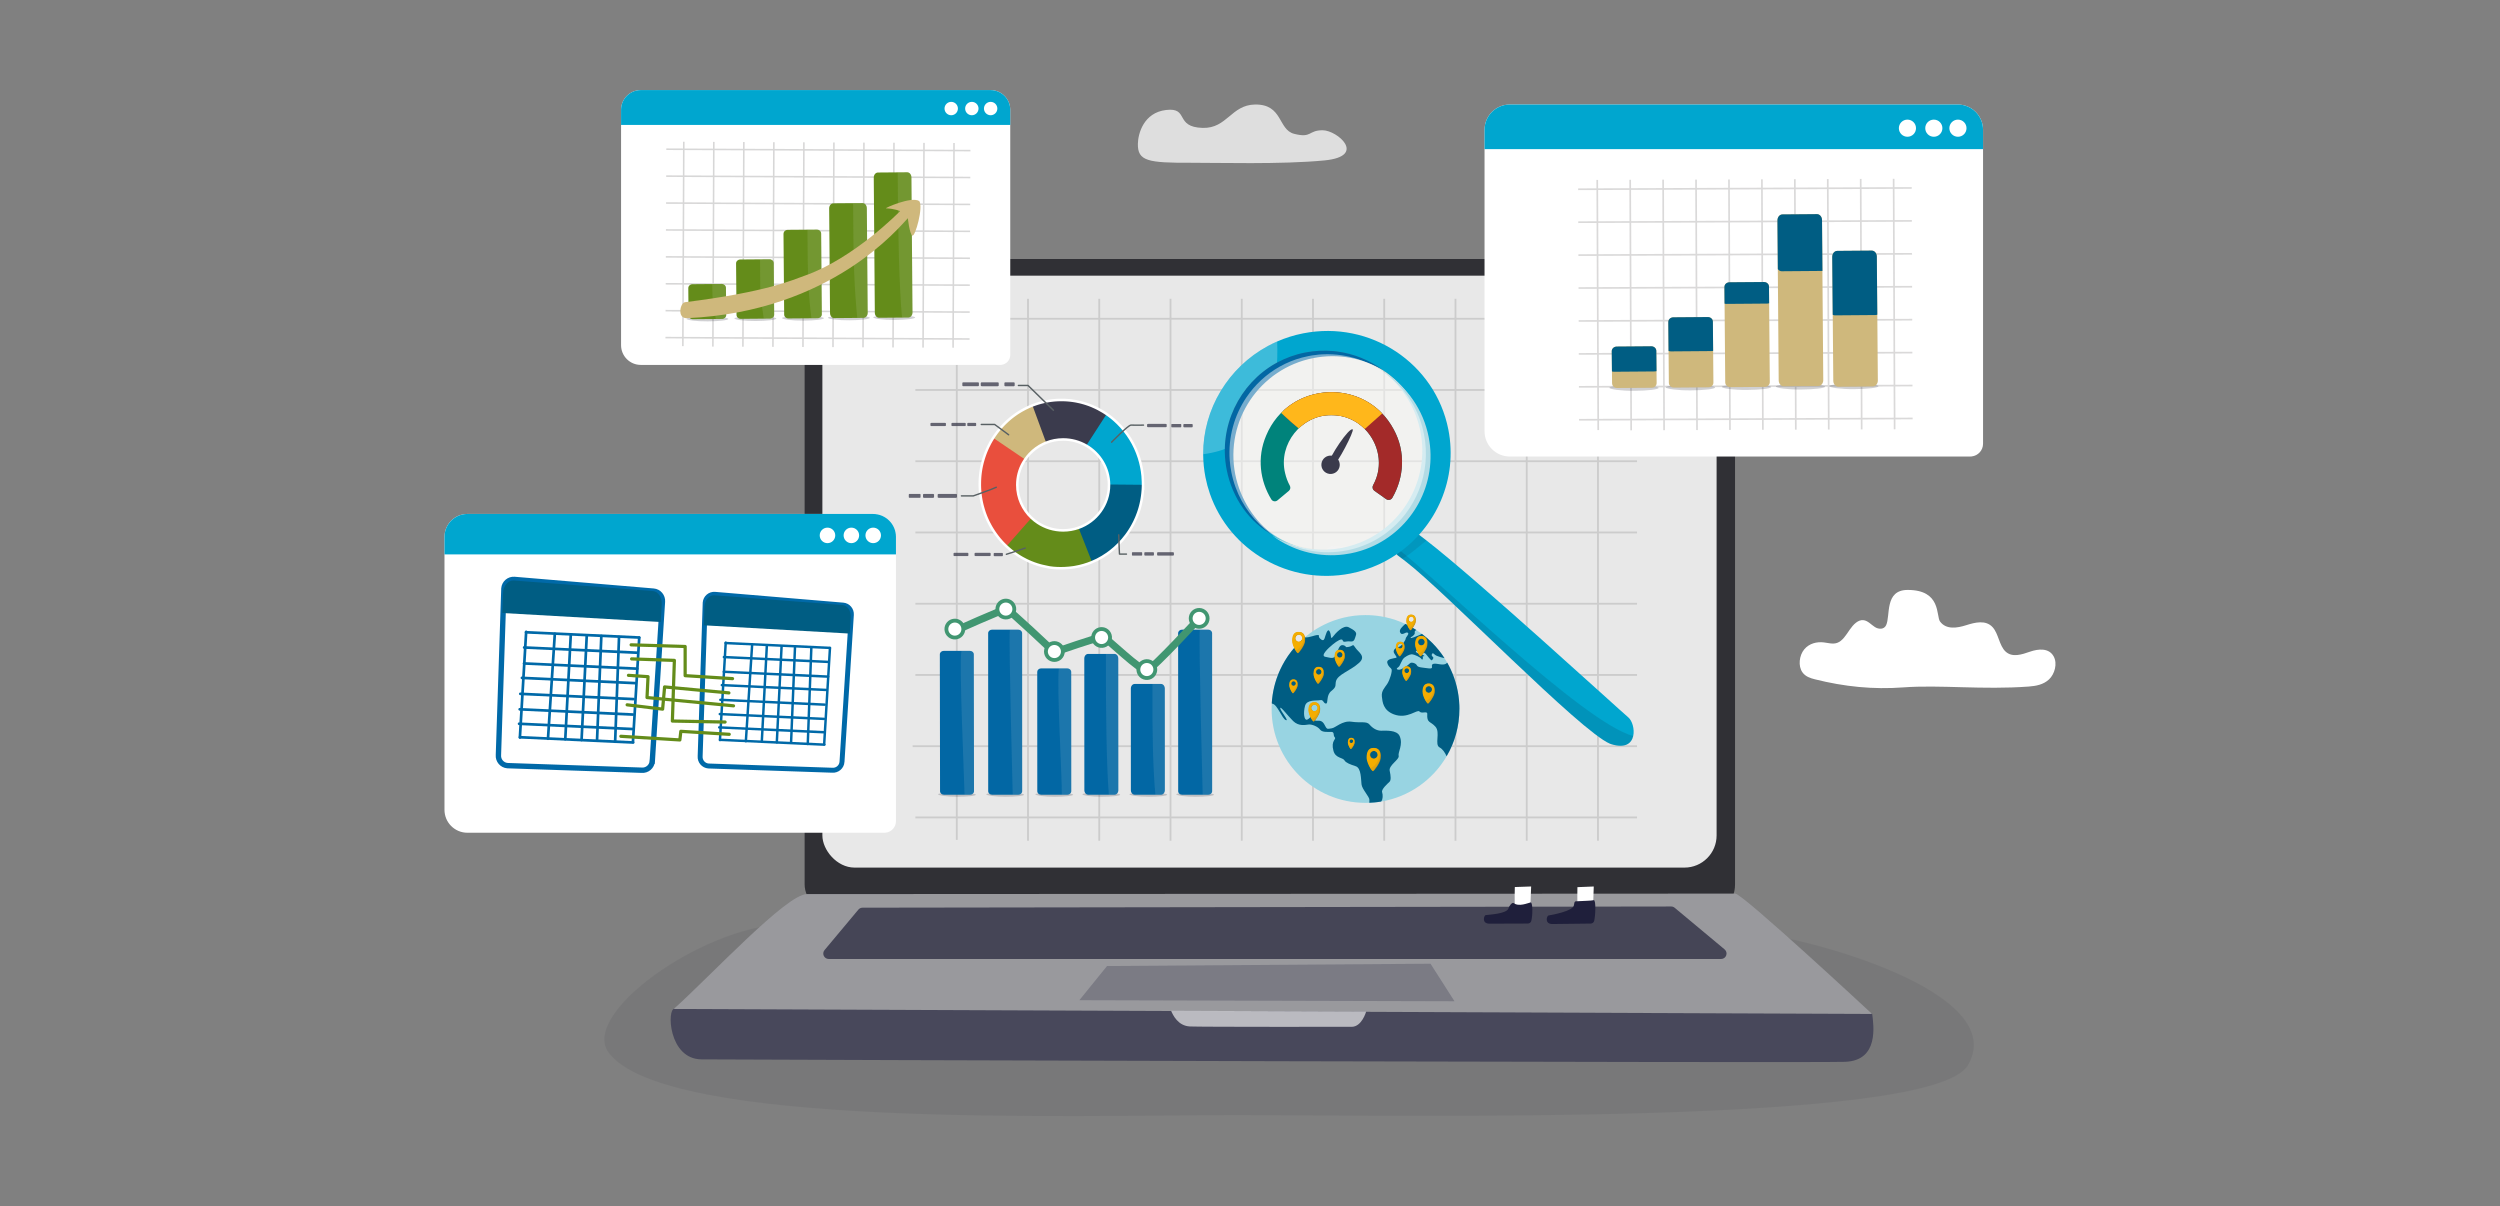 <?xml version="1.0" encoding="UTF-8"?><svg id="Layer_1" xmlns="http://www.w3.org/2000/svg" viewBox="0 0 2280 1100"><rect x="0" y="0" width="2280" height="1100" fill="#808080" stroke="none"/><defs><style>.cls-1{stroke-width:2.32px;}.cls-1,.cls-2,.cls-3,.cls-4,.cls-5,.cls-6,.cls-7,.cls-8,.cls-9,.cls-10,.cls-11,.cls-12{fill:none;}.cls-1,.cls-5,.cls-6,.cls-7,.cls-8,.cls-11,.cls-12{stroke-miterlimit:10;}.cls-1,.cls-6{stroke:#fff;}.cls-13{opacity:.18;}.cls-14{fill:#005d83;}.cls-15{fill:#ce9006;}.cls-16,.cls-17,.cls-18,.cls-19{fill:#fff;}.cls-20{opacity:.12;}.cls-20,.cls-21{fill:#0d0d1e;}.cls-22{opacity:.09;}.cls-22,.cls-23{fill:#32323f;}.cls-24{fill:#a32a29;}.cls-25{fill:#2f2f44;opacity:.79;}.cls-26{fill:#98d4e2;}.cls-27{fill:#3b3b4c;}.cls-28{fill:#00837b;}.cls-2{stroke-width:2.26px;}.cls-2,.cls-3,.cls-4,.cls-6,.cls-9,.cls-10{stroke-linecap:round;}.cls-2,.cls-3,.cls-4,.cls-9,.cls-10{stroke-linejoin:round;}.cls-2,.cls-3,.cls-5,.cls-11{stroke:#0069a8;}.cls-3{stroke-width:2.46px;}.cls-29{fill:#f4f3f2;opacity:.11;}.cls-30{fill:#234882;}.cls-30,.cls-21{opacity:.1;}.cls-23{opacity:.23;}.cls-31,.cls-32{fill:#1f1f3b;}.cls-33{fill:#b1dbe5;}.cls-4{stroke:#419671;stroke-width:6.68px;}.cls-5{stroke-width:4.9px;}.cls-17{opacity:.24;}.cls-34{fill:#0267a4;}.cls-35{fill:#8cc9da;}.cls-36{fill:#e94f3d;}.cls-37{fill:#f4ad00;}.cls-32,.cls-18{opacity:.46;}.cls-38{fill:#c6c6ca;opacity:.91;}.cls-39{fill:#99999d;}.cls-40{fill:#419671;}.cls-6{stroke-width:1.42px;}.cls-41{fill:#d39333;opacity:.19;}.cls-42{fill:#648c1a;}.cls-43{fill:#cfb87c;}.cls-44{fill:#e8e8e8;}.cls-45{fill:#303035;}.cls-46,.cls-47{fill:#3b3b4d;}.cls-7{stroke:#4c4c4c;stroke-width:1.68px;}.cls-48{fill:#f4c83d;opacity:.02;}.cls-19{opacity:.74;}.cls-47{opacity:.76;}.cls-49{fill:#ffb71b;}.cls-50,.cls-51{fill:#48485b;}.cls-8{stroke-width:1.44px;}.cls-8,.cls-12{stroke:#231f20;}.cls-9{stroke-width:1.29px;}.cls-9,.cls-10{stroke:#586063;}.cls-52{opacity:.17;}.cls-51{opacity:.37;}.cls-10{stroke-width:1.33px;}.cls-11{stroke-width:4.52px;}.cls-12{stroke-width:1.55px;}.cls-53{fill:#00a6cf;}</style></defs><path class="cls-16" d="m1735.73,626.91c-27.42,2.03-53.63-.63-80.54-7.39-4.13-1.04-8.5-2.42-11.3-6.27-4.24-5.82-2.96-15.63,1.61-21.07,4.57-5.44,11.46-7.07,17.81-6.31,4.07.48,8.24,1.82,12.16.44,4.91-1.73,8.15-7.2,11.44-11.97,3.29-4.77,7.74-9.48,12.81-8.73,3.8.56,6.79,4.05,10.17,6.23,3.38,2.19,8.29,2.42,10.23-1.61,4.15-8.61-1.67-32.22,19.69-32.22,30.84,0,25.8,23.76,29.51,28.81,5.63,7.64,15.64,5.96,23.79,3.37,8.15-2.59,17.86-5.04,24.14,1.79,5.45,5.93,6.01,16.79,11.81,22.21,6.17,5.77,14.94,2.69,22.42.1s17.12-3.54,21.46,4.33c3.64,6.6.93,16.18-4.25,21.01s-12,6.02-18.5,6.5c-42.24,3.12-80.59-1.73-114.47.77Z"/><path class="cls-19" d="m1206.25,118.79c13.37,0,40.86,23.72,1.58,27.52-39.28,3.8-98.1,2.05-121.91,2.13-38.86.13-48.49-1.46-48.18-17.34.18-9.19,5.25-28.39,25.74-30.8,21.31-2.51,7.4,15.63,33.41,16.35,22.15.61,25.97-20.96,47.62-21.32,25.61-.43,20.91,22.92,35.74,26.72,16.29,4.18,12.64-3.26,26.01-3.26Z"/><g><path class="cls-22" d="m714.3,842.74c-76.38,3.79-185.17,82.33-159.19,117.29,51.61,69.44,421.24,56.95,574.13,56.95s632.87,9.71,665.4-45.35c39.67-67.13-147.24-117.52-205.04-122.57-53.38-4.66-875.29-6.31-875.29-6.31Z"/><rect class="cls-45" x="733.82" y="236.22" width="848.53" height="599.8" rx="29.33" ry="29.33"/><rect class="cls-44" x="750.01" y="251.4" width="815.53" height="539.85" rx="29.33" ry="29.33"/><path class="cls-50" d="m615.24,919.86c15.62.35,1091.02-5.23,1092.22,4.88,1.2,10.12,6.5,42.51-24.76,43.64-31.25,1.12-989.84-1.84-1042.93-2.23-30.27-.23-31.74-46.45-24.53-46.29Z"/><path class="cls-39" d="m614.46,920.19c34.44-30.98,102.81-104.78,121.47-104.78,24.78,0,838.29-.45,846.63-.45,6.7,0,124.76,109.76,124.76,109.76l-1092.86-4.54Z"/><path class="cls-25" d="m782.83,829.58l-30.84,36.88c-2.7,3.22-.4,8.13,3.8,8.13h813.86c4.63,0,6.73-5.79,3.17-8.75l-45.53-37.97c-.89-.74-2.02-1.15-3.18-1.15l-737.49,1.09c-1.46,0-2.85.65-3.79,1.77Z"/><polygon class="cls-51" points="1009.62 881.02 984.39 912.18 1326.49 913.14 1304.63 878.91 1009.62 881.02"/><path class="cls-38" d="m1068.05,921.83c1.66,3.96,6.34,13.81,17.15,14.3,10.81.49,141.89.33,147.47.33,9.42,0,13.26-13.92,13.26-13.92l-177.87-.71Z"/></g><g class="cls-13"><g><polyline class="cls-7" points="872.57 272.49 872.57 290.69 872.57 355.66 872.57 420.64 872.57 485.61 872.57 550.59 872.57 615.56 872.57 680.54 872.57 745.51 872.57 766"/><polyline class="cls-7" points="937.55 766.75 937.55 766 937.55 745.51 937.55 680.54 937.55 615.56 937.55 550.59 937.55 485.61 937.55 420.64 937.55 355.66 937.55 290.69 937.55 272.49"/><polyline class="cls-7" points="1002.52 766.75 1002.52 766 1002.52 745.51 1002.52 680.54 1002.52 615.56 1002.52 550.59 1002.52 485.61 1002.52 420.64 1002.52 355.66 1002.52 290.69 1002.52 272.49"/><polyline class="cls-7" points="1067.5 766.75 1067.5 766 1067.5 745.51 1067.5 680.54 1067.5 615.56 1067.5 550.59 1067.5 485.61 1067.5 420.64 1067.5 355.66 1067.5 290.69 1067.5 272.49"/><polyline class="cls-7" points="1132.47 766.75 1132.47 766 1132.47 745.51 1132.47 680.54 1132.47 615.56 1132.47 550.59 1132.47 485.61 1132.47 420.64 1132.47 355.66 1132.47 290.69 1132.47 272.49"/><polyline class="cls-7" points="1197.45 766.75 1197.45 766 1197.45 745.51 1197.45 680.54 1197.45 615.56 1197.45 550.59 1197.45 485.61 1197.45 420.64 1197.45 355.66 1197.45 290.69 1197.45 272.49"/><polyline class="cls-7" points="1262.42 766.75 1262.42 766 1262.42 745.51 1262.42 680.54 1262.42 615.56 1262.42 550.59 1262.42 485.61 1262.42 420.64 1262.42 355.66 1262.42 290.69 1262.42 272.49"/><polyline class="cls-7" points="1327.4 766.75 1327.4 766 1327.4 745.51 1327.4 680.54 1327.4 615.56 1327.4 550.59 1327.4 485.61 1327.4 420.64 1327.4 355.66 1327.4 290.69 1327.4 272.49"/><polyline class="cls-7" points="1392.37 766.75 1392.37 766 1392.37 745.51 1392.37 680.54 1392.37 615.56 1392.37 550.59 1392.37 485.61 1392.37 420.64 1392.37 355.66 1392.37 290.69 1392.37 272.49"/><polyline class="cls-7" points="1457.35 766.75 1457.35 766 1457.35 745.51 1457.35 680.54 1457.35 615.56 1457.35 550.59 1457.35 485.61 1457.35 420.64 1457.35 355.66 1457.35 290.69 1457.35 272.49"/></g><g><polyline class="cls-7" points="1492.96 745.51 1492.83 745.51 1457.35 745.51 1392.37 745.51 1327.4 745.51 1262.42 745.51 1197.45 745.51 1132.47 745.51 1067.5 745.51 1002.52 745.51 937.55 745.51 872.57 745.51 834.81 745.51"/><polyline class="cls-7" points="1492.96 680.54 1492.83 680.54 1457.35 680.54 1392.37 680.54 1327.4 680.54 1262.42 680.54 1197.45 680.54 1132.47 680.54 1067.5 680.54 1002.52 680.54 937.55 680.54 832.33 680.54"/><polyline class="cls-7" points="1492.96 615.56 1492.83 615.56 1457.35 615.56 1392.37 615.56 1327.4 615.56 1262.42 615.56 1197.45 615.56 1132.47 615.56 1067.5 615.56 1002.52 615.56 937.55 615.56 872.57 615.56 834.81 615.56"/><polyline class="cls-7" points="1492.96 550.59 1492.83 550.59 1457.35 550.59 1392.37 550.59 1327.4 550.59 1262.42 550.59 1197.45 550.59 1132.47 550.59 1067.5 550.59 1002.52 550.59 937.55 550.59 872.57 550.59 834.81 550.59"/><polyline class="cls-7" points="1492.96 485.61 1492.83 485.61 1457.35 485.61 1392.37 485.61 1327.4 485.61 1262.42 485.61 1197.45 485.61 1132.47 485.61 1067.5 485.61 1002.52 485.61 937.55 485.61 872.57 485.61 834.81 485.61"/><polyline class="cls-7" points="1492.96 420.64 1492.83 420.64 1457.35 420.64 1392.37 420.64 1327.4 420.64 1262.42 420.64 1197.45 420.64 1132.47 420.64 1067.5 420.64 1002.52 420.64 937.55 420.64 872.57 420.64 834.81 420.64"/><polyline class="cls-7" points="1492.96 355.66 1492.83 355.66 1457.35 355.66 1392.37 355.66 1327.4 355.66 1262.42 355.66 1197.45 355.66 1132.47 355.66 1067.5 355.66 1002.52 355.66 937.55 355.66 872.57 355.66 834.81 355.66"/><polyline class="cls-7" points="1492.96 290.69 1492.83 290.69 1457.35 290.69 1392.37 290.69 1327.4 290.69 1262.42 290.69 1197.45 290.69 1132.47 290.69 1067.5 290.69 1002.52 290.69 937.55 290.69 872.57 290.69 834.81 290.69"/></g></g><g><g><path class="cls-53" d="m1042.44,439.94c-.04-1.96-.15-3.89-.32-5.81-.53-5.75-1.68-11.31-3.36-16.6-3.86-12.12-10.56-22.88-19.28-31.48-.9-.89-1.83-1.76-2.77-2.6-.41-.36-.82-.73-1.24-1.07-.41-.36-.84-.71-1.26-1.05-.37-.31-.75-.61-1.13-.91-.07-.05-.14-.11-.21-.16-.35-.28-.7-.54-1.06-.82-.84-.62-1.68-1.23-2.54-1.83-.45-.31-.91-.62-1.38-.92-.27-.19-.54-.36-.82-.53-.03-.03-.06-.05-.09-.06-.35-.23-.7-.45-1.06-.66-1.4-.86-2.83-1.67-4.29-2.43-.39-.21-.78-.41-1.17-.6-.49-.25-.98-.49-1.48-.72-.99-.47-1.99-.92-3.01-1.34-.51-.21-1.02-.42-1.53-.62-.47-.18-.93-.36-1.4-.53-.08-.03-.16-.06-.23-.08-.49-.18-.99-.36-1.49-.52-.46-.16-.93-.31-1.4-.46-.2-.06-.4-.13-.61-.19-.32-.1-.65-.2-.98-.29-.65-.19-1.3-.38-1.94-.54-.44-.12-.88-.23-1.32-.33-.14-.04-.28-.07-.42-.1-1-.23-2-.45-3.01-.64-.41-.08-.81-.16-1.22-.22-.33-.06-.66-.12-.99-.16-.14-.03-.27-.05-.41-.06-.39-.06-.77-.12-1.16-.17-.46-.06-.92-.12-1.38-.17-.47-.06-.93-.1-1.39-.15-.43-.05-.85-.08-1.28-.11-.05-.01-.1-.02-.16-.01-.3-.03-.6-.05-.9-.06-.41-.03-.84-.05-1.25-.07-.51-.03-1.02-.05-1.53-.06-1.15-.03-2.31-.04-3.48-.01-.55.01-1.09.03-1.64.05-.06,0-.13,0-.19.01h-.06c-.17,0-.34.01-.5.03-.19,0-.37.01-.56.03-.07,0-.14,0-.21.01-.1,0-.2.01-.3.02-.31.02-.62.05-.93.07-.33.03-.66.05-.98.08-.09,0-.17.02-.27.03-.06,0-.12.01-.18.02-.15.01-.3.03-.45.05-.39.04-.78.08-1.17.14-.06,0-.12.01-.17.02-.25.03-.51.06-.76.1-.21.03-.41.05-.62.09-.12.01-.23.03-.34.05-.11.02-.22.03-.33.05-.46.07-.92.15-1.38.23-.1.02-.2.03-.3.05-.41.08-.83.16-1.24.23-.14.03-.27.05-.4.08-.03,0-.07.01-.1.02-.56.12-1.12.23-1.67.36,0,0-.01,0-.02,0-.02,0-.03,0-.05.01-.19.04-.38.08-.57.13-.05.01-.11.03-.16.04-.32.08-.64.16-.96.24-.08.02-.17.04-.25.06-.36.09-.71.18-1.06.28-.03,0-.07.01-.1.03-.24.06-.48.13-.72.21-.04,0-.08.02-.12.03-.1.03-.19.05-.29.08-.22.06-.44.13-.66.2-.12.03-.25.07-.36.11-.23.06-.45.14-.67.21-.16.05-.3.09-.45.15-.1.03-.21.06-.31.1-.1.03-.2.06-.3.1-.22.07-.44.15-.66.23-.16.05-.3.1-.46.17-.05,0-.08.02-.12.05-.37.12-.74.26-1.1.4-.19.07-.39.14-.58.23-.05.01-.1.03-.15.05,0,0-.01,0-.01,0-.25.1-.51.2-.76.3-.08.03-.17.07-.25.1-.1.04-.21.08-.3.12-.08.03-.15.06-.22.1-.03,0-.06.02-.09.03-.22.1-.44.19-.66.28-.25.1-.49.21-.73.32l-.04.02c-.48.21-.96.43-1.44.66-.08.03-.17.08-.25.12-.24.11-.48.23-.71.34-.42.21-.84.41-1.26.63-1,.51-1.99,1.05-2.97,1.61-.24.14-.47.27-.71.41-.81.47-1.61.96-2.4,1.46-.21.14-.42.27-.63.41-.28.17-.56.36-.83.55-.24.16-.47.32-.71.48-.74.51-1.47,1.03-2.18,1.56-.22.17-.44.33-.66.5-.27.21-.54.41-.82.63-.19.14-.38.29-.57.45-.37.29-.73.59-1.09.89-.42.34-.83.69-1.24,1.06-.1.08-.2.17-.3.27-.29.25-.58.5-.86.76-.81.73-1.6,1.47-2.38,2.25-.27.26-.53.52-.79.79-.14.14-.28.28-.41.42-.21.22-.43.44-.63.66-.3.32-.6.64-.89.96-.19.21-.38.41-.56.62-.15.16-.29.31-.42.47-.25.28-.49.56-.74.85-.3.34-.59.69-.87,1.04-.35.42-.69.84-1.02,1.27-.3.38-.6.75-.88,1.13-.17.22-.33.44-.5.66-.54.72-1.06,1.46-1.57,2.2-.25.36-.5.73-.74,1.09-.25.37-.49.74-.73,1.11-.33.52-.66,1.04-.98,1.57-.15.24-.29.49-.44.73-.07.12-.14.25-.21.37-.14.24-.28.49-.42.73-.03.05-.06.1-.08.15-.21.37-.41.74-.62,1.11-.18.32-.35.65-.52.98-.04.08-.08.16-.12.23-.03.07-.07.14-.11.21-.06.13-.13.26-.19.39,0,0,0,0,0,.01-.19.36-.36.71-.54,1.07-.3.6-.58,1.2-.86,1.8-.03.06-.05.11-.08.17-.19.41-.37.83-.56,1.24-.03.08-.06.16-.1.23-.02.04-.03.08-.05.12-.23.53-.45,1.07-.67,1.61-.07.17-.14.33-.2.49-.1.26-.21.52-.3.78-.05.15-.11.29-.16.44-.16.41-.3.82-.45,1.23-.03.07-.05.14-.07.21-.1.28-.2.57-.3.86-.05.14-.1.29-.16.44-.03.1-.06.19-.09.29-.12.34-.23.68-.33,1.02-.14.43-.28.88-.41,1.32,0,.01,0,.03-.01.03-.04.15-.08.29-.12.44-.08.28-.16.57-.25.86-.03.08-.05.17-.07.26,0,.03-.01.05-.02.08-.02.06-.03.12-.05.17-.12.45-.25.91-.36,1.37-.03.08-.05.17-.06.25-.01.06-.03.12-.04.17-.03.13-.06.25-.1.38-.02.07-.04.14-.05.21-.06.27-.12.54-.18.82-.02.06-.03.12-.05.17-.03.15-.06.3-.1.46-.03.15-.06.3-.1.46-.05.21-.09.41-.13.63-.07.37-.14.74-.21,1.11-.02.08-.03.17-.05.25-.03.18-.06.36-.1.54-.05.24-.08.47-.12.71,0,.04-.01.08-.02.13-.05.31-.1.63-.15.95-.02.13-.04.26-.06.39-.02.14-.04.27-.06.41-.01.08-.03.17-.03.26-.03.21-.06.43-.09.65-.01.12-.03.24-.05.36-.02.17-.05.34-.06.52-.03.19-.05.39-.07.59-.03.28-.06.56-.09.84,0,.05,0,.09-.01.14s0,.1-.01.15c-.05.48-.09.96-.12,1.44-.02.2-.03.41-.05.62,0,.07-.01.15-.01.22-.04.48-.06.95-.08,1.43,0,.14-.01.27-.02.41-.02.41-.03.82-.05,1.23,0,.08,0,.17,0,.26v.07c0,.1,0,.21,0,.31-.01.51-.02,1.02-.02,1.53,0,.34,0,.68,0,1.02,0,.21,0,.43,0,.64,0,.2,0,.39.02.6,0,.34.01.69.03,1.04v.03c.02.46.04.92.06,1.38.01.21.03.41.04.62.02.32.05.64.07.96.02.27.04.53.07.8,0,.17.02.34.05.5.03.34.06.67.1,1.01.05.44.1.88.15,1.32.06.48.12.96.19,1.44.06.48.14.95.21,1.42.09.58.19,1.15.3,1.72.1.52.19,1.04.3,1.55h0c.09.46.19.9.28,1.35.08.38.17.76.27,1.15.08.37.17.74.27,1.1.27,1.09.57,2.17.9,3.24.09.31.19.62.28.93.13.41.27.83.4,1.24,0,.01,0,.02,0,.03,0,.02,0,.03.01.05.1.32.21.63.32.94.03.09.06.18.09.27.1.27.19.53.28.79.05.12.09.25.14.37,0,.02.01.04.03.05.03.08.05.16.08.24.09.25.19.51.29.75.02.08.05.16.08.23.14.38.29.76.45,1.13.3.74.61,1.47.94,2.19.03.07.06.15.1.22.04.09.08.18.12.26.06.14.12.28.19.41.06.15.13.29.2.43.16.36.34.72.51,1.07.02.04.04.08.06.12.07.16.15.32.23.47.23.45.45.91.69,1.35.06.12.13.24.19.36,0,.02.01.03.03.05.16.31.32.62.5.93,0,0,0,0,0,0,.24.44.49.88.74,1.32s.51.87.77,1.31c.17.28.34.56.52.84.03.06.07.12.11.17.07.11.14.22.21.33.12.19.23.38.36.57.13.22.27.44.42.65,0,0,0,0,0,0,.11.17.23.35.36.52.05.07.09.14.14.21.11.17.23.34.34.52.09.13.18.25.27.37.19.29.39.57.6.85,0,0,0,0,0,.01.15.21.3.42.46.62.34.46.68.92,1.03,1.38,0,0,0,0,0,.01.06.09.13.18.2.27.19.25.38.49.57.73,0,.01.02.02.03.04.29.37.58.73.88,1.09.01.01.02.03.03.04.04.05.08.1.13.16.17.2.33.39.49.59.11.13.21.25.32.38.33.39.66.77,1,1.15.12.14.24.27.36.41.28.31.55.61.84.91.11.12.22.25.34.37t0,0c.27.27.53.55.8.82.2.21.41.41.62.62.03.03.05.06.08.08.08.08.16.16.24.24.38.37.75.74,1.14,1.11.08.08.16.16.25.24.02.02.04.03.06.05,0,.01.02.02.03.03.04.05.08.08.12.12.16.15.31.3.47.43.1.09.21.19.31.28.53.48,1.06.95,1.61,1.42.02.02.04.04.07.06.12.12.25.22.37.32.15.13.3.25.45.37.49.41.99.82,1.5,1.22.13.1.25.2.38.3.21.16.42.32.62.47.64.49,1.28.96,1.94,1.43.02.01.04.03.06.04.36.26.72.51,1.09.76.41.28.82.56,1.24.83.11.07.22.15.33.22.01.01.03.02.05.03.36.24.72.47,1.08.69.03.02.05.03.08.05.56.35,1.12.68,1.68,1.01.14.08.29.17.43.25.2.12.41.23.61.35.51.29,1.02.57,1.54.85.78.42,1.56.83,2.35,1.21,1.35.66,2.72,1.28,4.11,1.85.93.38,1.86.75,2.81,1.09.95.34,1.9.67,2.86.98.96.3,1.94.6,2.91.86h.14s21.89,2.47,21.89,2.47h.13s.03.02.03.02c2.09-.09,4.15-.27,6.18-.54.27-.03.53-.07.77-.1.55-.08,1.05-.15,1.48-.21.16-.03.32-.05.48-.08.15-.03.29-.05.41-.07,5.36-.93,10.52-2.44,15.41-4.47,1.6-.66,3.17-1.38,4.71-2.16,3.23-1.62,6.33-3.47,9.27-5.54,1-.69,1.97-1.41,2.93-2.16,2.65-2.05,5.16-4.29,7.52-6.68,1.22-1.24,2.4-2.52,3.54-3.84,1.07-1.25,2.11-2.54,3.1-3.87.13-.16.25-.32.37-.49.16-.21.3-.41.45-.62.27-.36.52-.73.79-1.1.03-.03.05-.06.06-.09.24-.36.49-.71.73-1.07.27-.38.52-.76.76-1.15.19-.28.37-.57.54-.86.37-.57.72-1.15,1.06-1.73.17-.3.35-.6.52-.9.25-.42.49-.84.72-1.27.45-.81.88-1.63,1.3-2.47.06-.1.11-.21.16-.31.09-.19.18-.38.27-.56h0s.02-.04.04-.08c.05-.09.13-.27.25-.51.32-.65.62-1.32.91-1.99.17-.37.33-.74.49-1.11.08-.17.15-.34.21-.51,0,0,.01-.01.01-.02.06-.14.12-.28.17-.42.06-.14.12-.28.17-.42.04-.09.08-.19.11-.28.3-.76.59-1.52.87-2.29.05-.14.1-.28.16-.43.01-.03.02-.06.03-.08.15-.41.28-.81.42-1.22l.04-.12c.04-.1.07-.21.11-.32.05-.15.09-.29.14-.44.06-.19.12-.39.19-.59.03-.08.05-.16.08-.24,0-.02.01-.03.01-.05.05-.14.09-.29.14-.44.05-.15.09-.3.14-.45h0c.04-.14.08-.26.11-.39.05-.15.09-.3.13-.44.07-.25.14-.48.19-.72.03-.07.05-.15.06-.22.04-.15.08-.3.12-.45.12-.45.23-.9.34-1.35.06-.29.14-.58.21-.87.1-.43.19-.87.28-1.3.07-.33.14-.67.21-1,.03-.13.05-.27.08-.41,0-.02,0-.03.01-.05.03-.16.06-.3.09-.46.06-.3.11-.6.16-.91,0,0,0-.01,0-.02.05-.31.1-.62.16-.93v-.02c.03-.16.05-.3.07-.46.05-.3.1-.62.14-.92.03-.17.05-.35.07-.52,0-.03.01-.05.01-.07.06-.43.12-.86.17-1.3,0-.03,0-.05,0-.08.04-.27.06-.55.1-.82.02-.21.05-.42.06-.63.03-.28.06-.56.08-.84h0c.03-.28.05-.57.07-.84.02-.19.03-.39.05-.59.01-.22.03-.45.05-.67.01-.17.02-.34.03-.52,0-.17.02-.36.03-.53.01-.3.03-.59.04-.89.01-.18.02-.36.02-.54.01-.28.02-.57.03-.86,0-.17,0-.35,0-.53,0-.19,0-.39,0-.6,0-.22,0-.45,0-.67,0-.51,0-1.02-.02-1.52Zm-72.86,43.77c-8.53,0-16.47-2.54-23.09-6.9-2.05-1.34-3.96-2.86-5.73-4.53-8-7.55-12.99-18.21-12.99-30.03,0-7.3,1.9-14.16,5.25-20.12.59-1.06,1.22-2.08,1.9-3.07,1.23-1.81,2.6-3.51,4.1-5.1,3.56-3.78,7.82-6.9,12.58-9.15.82-.39,1.66-.75,2.51-1.09,4.79-1.89,10.01-2.93,15.48-2.93,7.67,0,14.86,2.05,21.05,5.63,12.31,7.12,20.62,20.31,20.76,35.43,0,.14,0,.27,0,.4,0,18.01-11.58,33.34-27.77,39.06-4.39,1.55-9.11,2.4-14.04,2.4Z"/><path class="cls-6" d="m970.97,364.78c2.05.08,4.07.25,6.07.5"/><path class="cls-46" d="m1009.26,377.6l-18.63,28.83c-6.18-3.58-13.37-5.63-21.05-5.63-5.47,0-10.69,1.04-15.48,2.93-.85.34-1.68.7-2.51,1.09l-14.77-33.06c.08-.04.17-.08.25-.12.47-.23.96-.45,1.44-.66l.04-.02c.25-.11.49-.21.73-.32.22-.1.44-.19.66-.28.03-.01.06-.03.09-.03.07-.03.14-.06.22-.1.1-.04.2-.08.3-.12.34-.14.67-.27,1.01-.4,0,0,0,0,.01,0,.05-.03.1-.05.15-.06.19-.08.39-.16.58-.23.36-.14.73-.28,1.1-.4.04-.03.08-.04.12-.05.16-.06.3-.12.46-.17.09-.03.19-.07.29-.09.22-.09.45-.16.67-.23.1-.04.21-.08.31-.1.15-.06.3-.1.45-.15.22-.08.44-.15.67-.21.12-.04.24-.08.36-.11.22-.07.44-.14.66-.2.1-.03.19-.06.29-.08.04-.01.08-.03.12-.03.24-.08.48-.14.72-.21.03-.01.07-.02.1-.03.35-.1.7-.19,1.06-.28.08-.03.16-.05.25-.06.06-.02.14-.04.21-.05.25-.07.5-.14.75-.19.05-.01.11-.03.16-.04.21-.05.41-.1.62-.14,0,0,.01,0,.02,0,.55-.13,1.11-.25,1.67-.36.03,0,.07-.01.1-.02.13-.03.27-.06.4-.08.41-.08.82-.16,1.24-.23.1-.02.2-.03.3-.05.46-.08.92-.16,1.38-.23.11-.02.22-.03.33-.05.32-.05.64-.1.96-.14.25-.04.51-.07.76-.1.06,0,.12-.01.17-.02.39-.05.78-.1,1.17-.14.21-.03.42-.05.63-.06.09,0,.17-.02.27-.03.32-.03.65-.06.98-.08.31-.03.62-.05.93-.07.1,0,.19-.01.3-.02.07,0,.14-.01.21-.01.35-.03.71-.05,1.06-.06.08,0,.17,0,.26-.01.54-.03,1.09-.04,1.64-.05,1.17-.03,2.32-.02,3.48.01.51.01,1.02.03,1.53.06.41.02.84.04,1.25.07.3.01.6.04.9.06.05,0,.1,0,.16.01.43.03.85.06,1.28.11.47.05.93.09,1.39.15.46.05.92.11,1.38.17.39.05.77.1,1.16.17.14.01.28.04.41.06.33.05.66.1.99.16.41.06.81.14,1.22.22,1.01.19,2.01.41,3.01.64.14.03.28.06.42.1.44.1.88.21,1.32.33.65.17,1.3.35,1.94.54.33.09.66.19.98.29.21.06.41.12.61.19.47.15.94.3,1.4.46.5.17,1,.34,1.49.52.07.03.15.05.23.08.47.17.93.35,1.4.53.51.2,1.02.41,1.53.62,1.02.42,2.02.87,3.01,1.34.5.23.99.47,1.48.72.39.19.78.39,1.17.6,1.46.76,2.89,1.57,4.29,2.43.36.21.71.43,1.06.66.03.01.06.03.09.06.28.17.55.34.82.53.47.3.93.61,1.38.92Z"/><path class="cls-14" d="m1042.46,442.13c0,.2,0,.39-.01.6,0,.18,0,.36,0,.53,0,.29-.01.58-.03.86,0,.17,0,.36-.02.54-.01.3-.03.59-.04.89,0,.17-.02.36-.03.53-.01.17-.02.35-.03.52-.01.22-.03.45-.05.67-.01.19-.03.39-.05.59-.02.27-.05.56-.07.83h0c-.02.29-.05.57-.08.85-.05.49-.1.97-.16,1.46,0,.03,0,.05,0,.08-.06.45-.12.91-.18,1.37-.06.48-.14.96-.21,1.44-.02.16-.05.3-.07.46l-.16.95s0,.01,0,.02c-.08.46-.17.91-.25,1.37,0,.02,0,.03-.01.05-.37,1.89-.8,3.76-1.31,5.59-.1.39-.21.77-.32,1.16-.03.13-.07.25-.11.38h0c-.05.16-.09.31-.14.46-.05.15-.09.3-.14.44-.03.1-.06.19-.09.29-.06.19-.12.39-.19.59-.08.25-.16.51-.25.76l-.04.12c-.14.41-.27.82-.42,1.22-.06.17-.12.34-.18.51-.28.77-.56,1.53-.87,2.29-.16.38-.3.76-.47,1.14-.06.17-.14.34-.21.51-.16.38-.32.74-.49,1.11-.29.67-.59,1.34-.91,1.99-.12.25-.2.42-.25.51-.02.04-.03.06-.04.07h0c-.15.3-.29.59-.43.88-.42.83-.85,1.65-1.3,2.47-.23.43-.47.85-.72,1.27-.17.3-.34.6-.52.9-.34.58-.69,1.16-1.06,1.73-.17.29-.36.58-.54.86-.24.39-.49.77-.76,1.15-.24.36-.49.71-.73,1.07-.02.03-.04.06-.06.09-.27.37-.52.74-.79,1.1-.27.38-.54.74-.82,1.11-8.01,10.63-18.66,19.04-30.94,24.17-7.77,3.25-16.2,5.18-25.02,5.52-.96.05-1.94.06-2.92.06-4.68,0-9.25-.45-13.68-1.3-.11-.03-.22-.05-.34-.07-1.17-.22-2.32-.48-3.46-.76-.04,0-.08-.02-.12-.03-.46-.12-.91-.23-1.37-.36-3.6-.96-7.09-2.21-10.45-3.7-.39-.17-.78-.36-1.17-.53-1.56-.73-3.08-1.5-4.58-2.33-.38-.21-.75-.42-1.12-.63-.37-.21-.74-.43-1.1-.65-.37-.22-.73-.44-1.09-.67-.36-.22-.73-.45-1.08-.69-.01,0-.03-.01-.05-.03-.9-.59-1.79-1.19-2.66-1.81-.45-.31-.89-.63-1.32-.96s-.87-.65-1.3-.99c-.39-.31-.79-.62-1.18-.94-.08-.06-.17-.14-.25-.21-.3-.25-.6-.49-.89-.74-.12-.1-.25-.2-.37-.32-.36-.3-.71-.61-1.06-.93-.31-.27-.62-.55-.92-.83-.16-.14-.31-.28-.47-.43-.04-.04-.08-.08-.12-.12-.01,0-.03-.01-.03-.03-.29-.28-.58-.56-.87-.84-.03-.02-.06-.05-.09-.08-.24-.24-.48-.47-.72-.71-.03-.03-.06-.05-.08-.08-.29-.3-.58-.6-.87-.89-.21-.21-.41-.43-.62-.65-.09-.09-.17-.17-.25-.27-.28-.3-.56-.62-.85-.93-.58-.63-1.14-1.28-1.68-1.93-.16-.19-.32-.39-.49-.59-.09-.11-.19-.23-.28-.34-.21-.25-.42-.51-.62-.76-.06-.07-.12-.14-.17-.21-.19-.25-.38-.49-.57-.73-.07-.08-.14-.17-.2-.27-.24-.31-.48-.62-.71-.95-.21-.28-.43-.58-.63-.87-.05-.06-.1-.13-.15-.19,0,0,0,0,0-.01l-.58-.84c-.05-.06-.09-.14-.14-.2-.16-.23-.32-.47-.48-.71-.05-.07-.1-.14-.14-.21-.03-.04-.06-.08-.08-.13-.19-.29-.38-.58-.57-.87-.01,0-.02-.02-.02-.03-.04-.05-.07-.1-.1-.16-.05-.06-.09-.14-.12-.2-.15-.23-.29-.47-.44-.7-.04-.06-.08-.12-.11-.17-.19-.3-.38-.61-.56-.92-.44-.73-.87-1.48-1.28-2.23-.03-.05-.06-.1-.08-.14-.18-.33-.36-.65-.53-.98-.01-.01-.02-.02-.02-.03-.03-.03-.04-.07-.06-.1-.01-.02-.02-.03-.03-.05-.17-.32-.33-.64-.49-.96-.02-.04-.05-.08-.06-.12-.19-.37-.38-.74-.56-1.11-.02-.04-.04-.08-.06-.12-.16-.32-.31-.65-.46-.97-.01-.03-.03-.06-.05-.1-.07-.14-.14-.28-.2-.43-.06-.13-.13-.27-.18-.4-.05-.09-.08-.19-.13-.28-.19-.41-.37-.82-.54-1.23-.1-.25-.21-.51-.32-.76-.06-.14-.13-.28-.18-.43-.03-.07-.06-.15-.09-.23-.06-.17-.14-.34-.2-.51-.06-.13-.11-.27-.16-.4-.03-.07-.06-.15-.08-.23-.1-.25-.2-.5-.29-.75-.03-.1-.07-.19-.11-.29-.05-.12-.09-.25-.14-.37-.09-.26-.19-.52-.28-.79-.03-.09-.06-.18-.09-.27-.08-.22-.15-.43-.22-.65-.05-.11-.08-.22-.12-.33,0,0,0-.01,0-.03-.14-.41-.27-.82-.4-1.24-.1-.31-.19-.62-.28-.93-.33-1.07-.63-2.16-.9-3.24-.1-.36-.19-.73-.27-1.1-.1-.38-.19-.76-.27-1.15-.1-.45-.19-.89-.28-1.34h0c-.11-.52-.21-1.04-.3-1.56-.1-.57-.21-1.15-.3-1.72-.08-.47-.15-.95-.21-1.42-.07-.47-.14-.96-.19-1.44-.05-.44-.1-.88-.15-1.32-.04-.34-.07-.67-.1-1.01-.03-.16-.04-.33-.05-.5-.03-.27-.05-.53-.07-.8-.03-.32-.05-.64-.07-.96-.01-.2-.03-.41-.04-.62-.03-.46-.05-.92-.06-1.38v-.03c-.02-.34-.03-.69-.03-1.04-.01-.2-.01-.39-.02-.6,0-.21,0-.43,0-.64,0-.34,0-.69,0-1.02,0-.51,0-1.02.02-1.53,0-.1,0-.21,0-.31v-.07c0-.08,0-.17,0-.26.01-.41.03-.82.05-1.23,0-.14.01-.27.02-.41.02-.48.05-.95.08-1.43,0-.07,0-.15.01-.22.01-.21.03-.41.05-.62.03-.49.08-.96.12-1.44,0-.05,0-.1.01-.15s0-.09.01-.14c.03-.28.06-.56.09-.84.02-.2.05-.39.07-.59.01-.17.04-.35.06-.52.01-.12.03-.24.05-.36.03-.22.06-.43.09-.65,0-.09.02-.17.03-.26.02-.14.04-.27.06-.41.02-.13.04-.26.06-.39.02-.16.05-.32.07-.49.03-.16.05-.31.08-.46,0-.05.01-.09.02-.13,0-.03,0-.06.01-.08.03-.2.06-.4.1-.6,0,0,0-.02,0-.03.03-.18.06-.36.1-.54,0-.04.01-.08.02-.12v-.02c.05-.28.1-.56.16-.84.03-.13.05-.26.08-.38.04-.21.08-.42.13-.63.03-.16.06-.31.1-.46.03-.16.06-.31.1-.46.07-.33.15-.66.23-.99.01-.07.03-.14.05-.21.04-.19.08-.37.14-.56.03-.17.08-.34.12-.52.08-.28.15-.58.23-.87.04-.14.08-.28.12-.41,0-.03.01-.05.02-.08.02-.09.05-.17.07-.26.05-.2.1-.39.16-.59.04-.15.08-.3.13-.45.03-.09.05-.17.08-.27,0,0,0-.02.01-.03.06-.21.13-.42.19-.63.08-.27.17-.54.25-.82.05-.14.09-.28.14-.43,0,0,0-.02,0-.03.05-.15.09-.29.14-.44,0-.01,0-.03.01-.05.03-.08.05-.16.08-.24.06-.19.13-.39.19-.59.05-.14.1-.28.15-.43.05-.14.1-.28.16-.43.16-.43.31-.86.47-1.3.05-.14.11-.28.17-.43.1-.26.2-.52.3-.78.23-.6.47-1.19.72-1.77.06-.14.12-.28.18-.42.04-.08.08-.17.12-.26.02-.05.05-.1.06-.16.16-.36.32-.73.49-1.09.03-.06.05-.11.08-.17.36-.79.73-1.57,1.12-2.35.12-.24.21-.41.26-.51.01-.02.02-.04.03-.05,0-.01,0-.02,0-.03s0,0,0,0c.06-.11.12-.23.18-.34.03-.07.06-.14.1-.21h0l30.65,16.97c-3.35,5.96-5.25,12.82-5.25,20.12,0,11.82,4.99,22.48,12.99,30.03,1.77,1.68,3.68,3.19,5.73,4.53,6.62,4.36,14.56,6.9,23.09,6.9,4.93,0,9.65-.84,14.04-2.4,16.19-5.72,27.77-21.05,27.77-39.06,0-.14,0-.27,0-.4h1.59s29.47.27,29.47.27h0Z"/><path class="cls-36" d="m946.49,476.82l-18.07,29.71s-.03-.01-.05-.03c-.9-.59-1.79-1.19-2.66-1.81-.45-.31-.89-.63-1.32-.96s-.87-.65-1.3-.99c-.39-.31-.79-.62-1.18-.94-.08-.06-.17-.14-.25-.21-.3-.25-.6-.49-.89-.74-.12-.1-.25-.2-.37-.32-.36-.3-.71-.61-1.06-.93-.31-.27-.62-.55-.92-.83-.16-.14-.31-.28-.47-.43-.05-.03-.08-.07-.12-.12-.01,0-.03-.01-.03-.03-.02-.02-.04-.03-.06-.05-.28-.26-.55-.52-.82-.79-.03-.02-.06-.05-.09-.08-.24-.24-.48-.47-.72-.71-.03-.03-.06-.05-.08-.08-.21-.21-.41-.41-.62-.62-.09-.09-.17-.18-.26-.27-.21-.21-.41-.43-.62-.65-.09-.09-.17-.17-.25-.27-.28-.3-.56-.62-.85-.93-.58-.63-1.14-1.28-1.68-1.93-.16-.19-.32-.39-.49-.59-.05-.05-.09-.1-.13-.16-.05-.06-.1-.12-.15-.19-.21-.25-.42-.51-.62-.76-.25-.31-.5-.63-.74-.95-.07-.08-.14-.17-.2-.27-.24-.31-.48-.62-.71-.95-.21-.28-.43-.58-.63-.87-.25-.34-.49-.69-.74-1.04-.21-.3-.41-.6-.62-.91-.05-.07-.1-.14-.14-.21-.03-.04-.06-.08-.08-.13-.19-.29-.38-.58-.57-.87-.01,0-.02-.02-.02-.03-.08-.12-.15-.23-.23-.36-.15-.23-.29-.47-.44-.7-.04-.06-.08-.12-.11-.17-.19-.3-.38-.61-.56-.92-.44-.73-.87-1.48-1.28-2.23-.21-.37-.41-.75-.62-1.13-.01-.01-.02-.02-.02-.03-.19-.37-.39-.74-.58-1.11-.02-.04-.05-.08-.06-.12-.37-.73-.73-1.46-1.07-2.2-.01-.03-.03-.06-.05-.1-.07-.14-.14-.28-.2-.43-.06-.13-.13-.27-.18-.4-.05-.09-.08-.19-.13-.28-.19-.41-.37-.82-.54-1.23-.1-.25-.21-.51-.32-.76-.06-.14-.13-.28-.18-.43-.03-.07-.06-.15-.09-.23-.06-.17-.14-.34-.2-.51-.06-.13-.11-.27-.16-.4-.03-.07-.06-.15-.08-.23-.13-.33-.25-.66-.38-.99-.19-.49-.36-.98-.54-1.48-.08-.22-.15-.43-.22-.65-.04-.1-.07-.19-.1-.28,0-.01-.01-.03-.01-.05,0,0,0-.01,0-.03-.14-.41-.27-.82-.4-1.24-.1-.31-.19-.62-.28-.93-.33-1.07-.63-2.16-.9-3.24-.1-.36-.19-.73-.27-1.1-.1-.38-.19-.76-.27-1.15-.1-.45-.19-.89-.28-1.34h0c-.11-.52-.21-1.04-.3-1.56-.1-.57-.21-1.15-.3-1.72-.08-.47-.15-.95-.21-1.42-.07-.47-.14-.96-.19-1.44-.05-.44-.1-.88-.15-1.32-.04-.34-.07-.67-.1-1.01-.03-.16-.04-.33-.05-.5-.03-.27-.05-.53-.07-.8-.03-.32-.05-.64-.07-.96-.01-.2-.03-.41-.04-.62-.03-.46-.05-.92-.06-1.38v-.03c-.02-.34-.03-.69-.03-1.04-.01-.2-.01-.39-.02-.6,0-.21,0-.43,0-.64,0-.34,0-.69,0-1.02,0-.51,0-1.02.02-1.53,0-.1,0-.21,0-.31v-.07c0-.08,0-.17,0-.26.01-.41.03-.82.05-1.23,0-.14.01-.27.02-.41.02-.48.05-.95.08-1.43,0-.07,0-.15.01-.22.01-.21.03-.41.05-.62.03-.49.08-.96.12-1.44,0-.05,0-.1.01-.15s0-.09.01-.14c.03-.28.06-.56.09-.84.02-.2.05-.39.07-.59.01-.17.04-.35.06-.52.01-.12.03-.24.05-.36.03-.22.06-.43.09-.65,0-.09.02-.17.03-.26.02-.14.04-.27.06-.41.02-.13.04-.26.06-.39.02-.16.05-.32.07-.49.03-.16.05-.31.08-.46,0-.05.01-.09.02-.13,0-.03,0-.06.01-.08.03-.2.06-.4.1-.6,0,0,0-.02,0-.03.03-.18.06-.36.1-.54,0-.04.01-.08.02-.12v-.02c.05-.28.1-.56.16-.84.03-.13.05-.26.08-.38.04-.21.08-.42.13-.63.03-.16.06-.31.1-.46.03-.16.06-.31.1-.46.07-.33.15-.66.23-.99.01-.07.03-.14.05-.21.04-.19.08-.37.14-.56.03-.17.08-.34.12-.52.08-.28.15-.58.23-.87.04-.14.08-.28.12-.41,0-.03.01-.05.02-.08.02-.09.05-.17.07-.26.05-.2.1-.39.16-.59.04-.15.08-.3.13-.45.03-.09.05-.17.08-.27,0,0,0-.02.01-.03.06-.21.13-.42.19-.63.08-.27.17-.54.25-.82.05-.14.09-.28.14-.43,0,0,0-.02,0-.03.05-.15.09-.29.14-.44,0-.01,0-.03.01-.05.03-.08.05-.16.08-.24.06-.19.13-.39.19-.59.05-.14.1-.28.15-.43.05-.14.1-.28.16-.43.16-.43.31-.86.47-1.3.05-.14.11-.28.17-.43.1-.26.2-.52.3-.78.23-.6.47-1.19.72-1.77.06-.14.12-.28.18-.42.04-.08.08-.17.12-.26.02-.05.05-.1.06-.16.16-.36.32-.73.49-1.09.03-.06.05-.11.08-.17.36-.79.73-1.57,1.12-2.35.12-.24.21-.41.26-.51.01,0,.01,0,.02-.02,0,0,0-.01,0-.01h0s0-.03,0-.04,0,0,0,0c.06-.11.12-.23.18-.34.03-.07.06-.14.1-.21.04-.08.08-.16.13-.23.2-.39.41-.78.62-1.17.17-.3.34-.62.52-.92.03-.05.06-.1.08-.15.14-.25.28-.49.42-.73.07-.12.14-.25.21-.37.15-.24.29-.49.44-.73.01-.03.03-.05.05-.07.66-1.09,1.33-2.16,2.05-3.21.88-1.31,1.81-2.6,2.78-3.85,1.13-1.47,2.32-2.89,3.56-4.27h.01s25.79,24.5,25.79,24.5c-1.5,1.59-2.87,3.29-4.1,5.1-.67.99-1.31,2.01-1.9,3.07-3.35,5.96-5.25,12.82-5.25,20.12,0,11.82,4.99,22.48,12.99,30.03,1.77,1.68,3.68,3.19,5.73,4.53Z"/><path class="cls-43" d="m954.11,403.73c-.85.34-1.68.7-2.51,1.09-4.77,2.25-9.03,5.37-12.58,9.15-1.5,1.59-2.87,3.29-4.1,5.1l-29.15-19.76c.24-.37.48-.74.73-1.11.24-.37.49-.73.74-1.09.51-.74,1.04-1.48,1.57-2.2.17-.22.33-.44.5-.66.28-.38.58-.76.88-1.13.33-.43.67-.85,1.02-1.27.28-.35.58-.7.87-1.04.25-.28.49-.57.74-.85.13-.16.27-.31.42-.47.18-.21.37-.41.56-.62.29-.32.59-.65.89-.96.21-.22.42-.44.63-.66.14-.14.27-.28.41-.42.26-.27.52-.53.79-.79.78-.78,1.57-1.52,2.38-2.25.28-.27.57-.52.86-.76.1-.1.2-.18.3-.27.41-.36.82-.71,1.24-1.06.36-.3.73-.6,1.09-.89.19-.16.38-.3.57-.45.27-.22.54-.43.82-.63.22-.17.44-.33.66-.5.71-.53,1.44-1.06,2.18-1.56.23-.16.47-.32.71-.48.27-.19.55-.38.83-.55.21-.14.41-.27.63-.41.79-.51,1.59-1,2.4-1.46.23-.14.47-.28.71-.41.98-.56,1.97-1.1,2.97-1.61.41-.21.84-.42,1.26-.63.23-.12.47-.23.71-.34.08-.04.17-.08.25-.12.47-.23.96-.45,1.44-.66l.04-.02c.25-.11.49-.21.73-.32.22-.1.44-.19.66-.28.03-.01.06-.03.09-.03.07-.03.14-.06.22-.1.1-.04.2-.08.3-.12.08-.03.17-.07.25-.1.25-.1.51-.2.76-.3,0,0,0,0,.01,0h0s12.52,34.04,12.52,34.04Z"/><path class="cls-42" d="m995.93,512.66c-7.77,3.25-16.2,5.18-25.02,5.52-.96.05-1.94.06-2.92.06-4.68,0-9.25-.45-13.68-1.3-.11-.03-.22-.05-.34-.07-1.17-.22-2.32-.48-3.46-.76-.04,0-.08-.02-.12-.03-.46-.12-.91-.23-1.37-.36-3.6-.96-7.09-2.21-10.45-3.7-.39-.17-.78-.36-1.17-.53-1.56-.73-3.08-1.5-4.58-2.33-.38-.21-.75-.42-1.12-.63-.37-.21-.74-.43-1.1-.65-.37-.22-.73-.44-1.09-.67-.36-.22-.73-.45-1.08-.69-.01,0-.03-.01-.05-.03-.9-.59-1.79-1.19-2.66-1.81-.45-.31-.89-.63-1.32-.96s-.87-.65-1.3-.99c-.39-.31-.79-.62-1.18-.94-.08-.06-.17-.14-.25-.21-.3-.25-.6-.49-.89-.74-.12-.1-.25-.2-.37-.32-.36-.3-.71-.61-1.06-.93-.31-.27-.62-.55-.92-.83-.16-.14-.31-.28-.47-.43-.04-.04-.08-.08-.12-.12l22.93-25.94c1.77,1.68,3.68,3.19,5.73,4.53,6.62,4.36,14.56,6.9,23.09,6.9,4.93,0,9.65-.84,14.04-2.4l12.3,31.34Z"/><path class="cls-1" d="m1042.45,439.94c-.04-1.96-.15-3.89-.33-5.81-.53-5.75-1.68-11.31-3.36-16.6-3.86-12.12-10.56-22.88-19.28-31.48-.9-.89-1.83-1.75-2.77-2.6-.41-.36-.82-.73-1.24-1.08-.41-.36-.84-.71-1.26-1.05-.37-.31-.75-.61-1.13-.91-.07-.05-.14-.11-.21-.16-.35-.28-.7-.54-1.06-.82-.84-.62-1.68-1.23-2.54-1.83-.45-.31-.91-.62-1.38-.92-.27-.19-.54-.36-.82-.53-.03-.03-.06-.05-.09-.06-.35-.23-.7-.45-1.06-.66-1.4-.86-2.83-1.67-4.29-2.43-.39-.21-.78-.41-1.17-.6-.49-.25-.98-.49-1.48-.72-.99-.47-2-.92-3.01-1.34-.51-.21-1.02-.42-1.53-.62-.47-.18-.93-.36-1.4-.53-.08-.03-.16-.06-.23-.08-.49-.18-.99-.36-1.49-.52-.46-.16-.93-.31-1.4-.46-.2-.06-.4-.13-.61-.19-.32-.1-.65-.2-.98-.29-.65-.19-1.3-.38-1.94-.54-.44-.12-.88-.23-1.32-.33-.14-.04-.28-.07-.42-.1-1-.23-2-.45-3.01-.64-.41-.08-.81-.16-1.22-.22-.33-.06-.66-.12-.99-.16-.14-.03-.27-.05-.41-.06-.39-.06-.77-.12-1.16-.17-.46-.06-.92-.12-1.38-.17-.47-.06-.93-.1-1.39-.15-.43-.05-.85-.08-1.28-.11-.05-.01-.1-.02-.16-.01-.3-.03-.6-.05-.9-.06-.41-.03-.84-.05-1.25-.07-.51-.03-1.02-.05-1.53-.06-1.15-.03-2.31-.04-3.48-.01-.62.01-1.22.03-1.83.06h-.06c-.17,0-.34.01-.5.03-.26,0-.52.02-.77.04-.1,0-.2.01-.3.02-.31.02-.62.05-.93.07-.33.03-.66.05-.98.08-.09,0-.17.02-.27.03-.06,0-.12.01-.18.02-.54.05-1.08.12-1.62.18-.06,0-.12.01-.17.02-.46.06-.93.12-1.38.19-.12.01-.23.03-.34.05-.11.02-.22.03-.33.05-.46.07-.92.15-1.38.23-.1.02-.2.03-.3.05-.55.1-1.09.21-1.64.32-.03,0-.07.01-.1.02-.56.12-1.12.23-1.67.36,0,0-.01,0-.02,0-.02,0-.03,0-.05.01-.5.11-.99.23-1.48.36-.07,0-.14.03-.21.05-.08.02-.17.04-.25.06-.36.09-.71.18-1.06.28-.03,0-.07.01-.1.03-.24.06-.48.13-.72.21-.04,0-.08.02-.12.03-.1.03-.19.05-.29.08-.22.06-.44.13-.66.2-.12.03-.25.07-.36.11-.23.06-.45.14-.67.21-.16.05-.3.09-.45.15-.1.03-.21.06-.31.1-.1.03-.2.06-.3.1-.13.04-.25.08-.38.14-.25.08-.5.16-.74.26-.05,0-.08.02-.12.05-.37.12-.74.26-1.1.4-.19.07-.39.14-.58.23-.05.01-.1.03-.15.05,0,0-.01,0-.01,0-.25.1-.51.2-.76.3-.08.03-.17.07-.25.1-.1.04-.21.08-.3.12-.08.03-.15.06-.22.1-.03,0-.06.02-.09.03-.22.1-.44.19-.66.28-.25.1-.49.21-.73.32l-.04.02c-.48.21-.96.43-1.44.66-.08.03-.17.08-.25.12-.24.11-.48.23-.71.34-.42.21-.84.41-1.26.63-1,.51-1.99,1.05-2.97,1.61-.24.14-.47.27-.71.41-.81.47-1.61.96-2.4,1.46-.21.14-.42.27-.63.41-.28.17-.56.36-.83.55-.24.16-.47.32-.71.48-.74.51-1.47,1.03-2.18,1.56-.22.17-.44.33-.66.5-.27.21-.54.41-.82.63-.19.14-.38.29-.57.45-.37.29-.73.59-1.09.89-.42.34-.83.69-1.24,1.06-.1.08-.2.17-.3.27-.29.25-.58.5-.86.76-.81.73-1.6,1.47-2.38,2.25-.27.26-.53.52-.79.79-.14.14-.28.28-.41.42-.21.22-.43.44-.63.66-.3.32-.6.64-.89.96-.19.21-.38.41-.56.62-.15.16-.29.31-.42.47-.25.28-.49.56-.74.85-.3.34-.59.69-.87,1.04-.35.42-.69.84-1.02,1.27-.3.38-.6.75-.88,1.13-.17.22-.33.44-.5.66-.54.72-1.06,1.46-1.57,2.2-.12.16-.23.33-.34.49-.13.2-.27.4-.4.6-.25.37-.49.74-.73,1.11-.33.52-.66,1.04-.98,1.57-.22.36-.44.73-.65,1.09-.14.24-.28.49-.42.73-.03.05-.06.1-.08.15-.17.3-.34.62-.52.92-.03.06-.06.13-.1.19-.18.32-.35.65-.52.98-.04.08-.08.16-.12.23-.03.07-.07.14-.11.21-.06.13-.13.26-.19.39,0,0,0,0,0,.01-.19.36-.36.71-.54,1.07-.3.6-.58,1.2-.86,1.8-.03.06-.05.11-.08.17-.22.49-.44.98-.65,1.48-.02.04-.03.08-.05.12-.23.53-.45,1.07-.67,1.61-.23.56-.45,1.13-.67,1.71-.16.41-.3.82-.45,1.23-.03.07-.05.14-.07.21-.1.28-.2.57-.3.86-.09.24-.17.49-.25.73-.05.14-.1.28-.15.43,0,0,0,.02,0,.03-.06.19-.12.38-.17.56-.08.23-.15.46-.22.69-.06.21-.12.42-.19.63,0,.01,0,.03-.01.03-.04.15-.08.29-.12.44-.11.37-.21.74-.32,1.12,0,.03-.01.05-.02.08-.02.06-.03.12-.05.17-.12.45-.25.91-.36,1.37-.03.08-.05.17-.06.25-.01.06-.03.12-.04.17-.12.47-.23.94-.33,1.41-.02.06-.03.12-.05.17-.03.15-.06.3-.1.46-.03.15-.06.3-.1.46-.05.21-.09.41-.13.63-.03.12-.05.25-.08.38-.05.24-.09.48-.14.73-.02.08-.03.17-.05.25-.03.18-.06.36-.1.54,0,0,0,.02,0,.03-.04.2-.07.4-.1.6,0,.03,0,.06-.01.08,0,.04-.01.08-.02.13-.05.31-.1.63-.15.95-.02.13-.04.26-.06.39-.02.14-.04.27-.06.41-.01.08-.03.17-.03.26-.05.33-.1.67-.14,1-.02.17-.05.34-.06.52-.06.52-.12,1.04-.17,1.57,0,.05,0,.1-.01.15-.05.48-.09.96-.12,1.44-.02.2-.03.41-.05.62,0,.07-.01.15-.01.22-.04.48-.06.95-.08,1.43-.03.63-.06,1.26-.07,1.9v.07c0,.1,0,.21,0,.31-.01.51-.02,1.02-.02,1.53,0,.34,0,.68,0,1.02,0,.21,0,.43,0,.64,0,.2,0,.39.02.6,0,.34.01.69.03,1.04v.03c.02.46.04.92.06,1.38.01.21.03.41.04.62.02.32.05.64.07.96.02.27.04.53.07.8,0,.17.02.34.05.5.03.34.06.67.1,1.01.05.44.1.88.15,1.32.06.48.12.96.19,1.44.06.48.14.95.21,1.42.09.58.19,1.15.3,1.72.1.52.19,1.04.3,1.55h0c.09.46.19.9.28,1.35.08.38.17.76.27,1.15.08.37.17.74.27,1.1.27,1.09.57,2.17.9,3.24.09.31.19.62.28.93.13.41.27.83.4,1.24,0,.01,0,.02,0,.03,0,.02,0,.03.01.05.1.32.21.63.32.94.03.09.06.18.09.27.1.27.19.53.28.79.05.12.09.25.14.37,0,.02.01.04.03.05.03.08.05.16.08.24.09.25.19.51.29.75.02.08.05.16.08.23.05.14.1.27.16.4.06.17.14.34.2.51.03.08.06.16.09.23.05.14.12.28.18.43.1.25.21.51.32.76.17.41.35.82.54,1.23.05.09.08.19.13.28.05.14.12.27.18.4.06.15.13.29.2.43.16.36.34.72.51,1.07.02.04.04.08.06.12.07.16.15.32.23.47.11.21.21.43.33.63.12.24.24.48.36.72.06.12.13.24.19.36,0,.02.01.03.03.05.02.03.03.07.06.1,0,.01,0,.02.02.03.14.27.28.53.42.8,0,0,0,0,0,0,.04.06.07.12.11.18.21.38.42.76.63,1.14.25.44.51.87.77,1.31.17.28.34.56.52.84.03.06.07.12.11.17.15.23.29.47.44.7.03.06.08.14.12.2.03.05.06.1.1.16,0,0,0,.02.02.03.09.16.19.32.3.47,0,0,0,0,0,0,.09.14.18.27.27.39.03.05.05.09.08.13.05.07.09.14.14.21.11.17.23.34.34.52.05.06.09.12.14.19.23.35.48.69.73,1.04,0,0,0,0,0,.01.25.36.51.71.78,1.07.23.32.47.63.71.95.06.09.13.18.2.27.19.25.38.49.57.73.3.39.62.78.94,1.17.04.05.08.1.13.16.17.2.33.39.49.59.54.65,1.1,1.3,1.68,1.93.28.31.56.62.85.93.08.09.16.17.25.27.03.03.05.06.08.09t0,0c.27.27.53.55.8.82.2.21.41.41.62.62.03.03.05.06.08.08.24.24.48.47.72.71.03.03.06.06.09.08.27.27.54.53.82.79.02.02.04.03.06.05,0,.01.02.02.03.03.04.05.08.08.12.12.16.15.31.3.47.43.3.28.61.56.92.83.35.32.71.62,1.06.93.12.12.25.22.37.32.3.25.6.5.89.74.08.07.16.14.25.21.39.32.79.63,1.18.94.43.34.87.67,1.3.99s.87.65,1.32.96c.87.63,1.75,1.23,2.66,1.81.01.01.03.02.05.03.36.24.72.47,1.08.69.36.23.73.45,1.09.67.36.22.73.44,1.1.65.37.21.74.43,1.12.63,1.11.62,2.23,1.21,3.37,1.77.4.19.8.38,1.2.56.39.17.78.36,1.17.53.58.27,1.15.51,1.74.76.93.38,1.86.74,2.81,1.09.94.34,1.89.67,2.86.98.96.3,1.94.6,2.91.86.4.11.92.24,1.5.38.04,0,.08.02.12.03,1.06.25,2.31.52,3.46.76.12.03.23.05.34.07,1.68.36,3.04.63,3.04.63,4.91.74,9.7.81,13.7.62,2.79-.13,5.2-.39,6.99-.63.55-.08,1.05-.15,1.48-.21.16-.03.32-.05.48-.08.15-.03.29-.05.41-.07,5.36-.93,10.52-2.44,15.41-4.47,1.6-.66,3.17-1.38,4.71-2.16,3.23-1.62,6.33-3.47,9.27-5.54,1-.69,1.97-1.41,2.93-2.16,2.65-2.05,5.16-4.29,7.52-6.68,1.22-1.24,2.4-2.52,3.54-3.84,1.07-1.25,2.11-2.54,3.1-3.87.13-.16.25-.32.37-.49.16-.21.3-.41.45-.62.27-.36.52-.73.79-1.1.03-.03.05-.06.06-.09.24-.36.49-.71.73-1.07.27-.38.52-.76.76-1.15.19-.28.37-.57.54-.86.37-.57.72-1.15,1.06-1.73.17-.3.35-.6.52-.9.25-.42.49-.84.72-1.27.45-.81.88-1.63,1.3-2.47.06-.1.11-.21.16-.31.09-.19.18-.38.27-.56h0s.02-.04.04-.08c.05-.09.13-.27.25-.51.32-.65.62-1.32.91-1.99.17-.37.33-.74.49-1.11.08-.17.15-.34.21-.51,0,0,.01-.01.01-.02.06-.14.12-.28.17-.42.06-.14.12-.28.17-.42.04-.09.08-.19.11-.28.3-.76.59-1.52.87-2.29.05-.14.1-.28.16-.43.01-.03.02-.06.03-.08.15-.41.28-.81.42-1.22l.04-.12c.04-.1.07-.21.11-.32.05-.15.09-.29.14-.44.06-.19.12-.39.18-.59.03-.08.05-.16.08-.24,0-.02.01-.03.01-.05.05-.14.09-.29.14-.44.05-.15.09-.3.14-.45h0c.04-.14.08-.26.11-.39.05-.15.09-.3.13-.44.07-.25.14-.48.19-.72.03-.07.05-.15.06-.22.04-.15.08-.3.12-.45.12-.45.23-.9.34-1.35.06-.29.14-.58.21-.87.1-.43.19-.87.28-1.3.07-.33.14-.67.21-1,.03-.13.05-.27.08-.41,0-.02,0-.03.01-.05.03-.16.06-.3.09-.46.06-.3.11-.6.16-.91,0,0,0-.01,0-.02.05-.31.1-.62.16-.93v-.02c.03-.16.05-.3.07-.46.05-.3.1-.62.14-.92.03-.17.05-.35.07-.52,0-.03.01-.05.01-.07.06-.43.12-.86.17-1.3,0-.03,0-.05,0-.08.04-.27.06-.55.1-.82.02-.21.05-.42.06-.63.03-.28.06-.56.08-.84h0c.03-.28.05-.57.07-.84.02-.19.03-.39.05-.59.01-.22.03-.45.05-.67.01-.17.02-.34.03-.52,0-.17.02-.36.03-.53.01-.3.03-.59.04-.89.01-.18.02-.36.02-.54.01-.28.02-.57.03-.86,0-.17,0-.35,0-.53,0-.19,0-.39,0-.6,0-.22,0-.45,0-.67,0-.51,0-1.02-.01-1.52Zm-101.68,32.34c-8-7.55-12.99-18.21-12.99-30.03,0-7.3,1.9-14.16,5.25-20.12.59-1.06,1.22-2.08,1.9-3.07,1.23-1.81,2.6-3.51,4.1-5.1,3.56-3.78,7.82-6.9,12.58-9.15.82-.39,1.66-.75,2.51-1.09,4.79-1.89,10.01-2.93,15.48-2.93,7.67,0,14.86,2.05,21.05,5.63,12.31,7.12,20.62,20.31,20.76,35.43,0,.14,0,.27,0,.4,0,18.01-11.58,33.34-27.77,39.06-4.39,1.55-9.11,2.4-14.04,2.4-8.53,0-16.47-2.54-23.09-6.9-2.05-1.34-3.96-2.86-5.73-4.53Z"/></g><path class="cls-35" d="m1010.63,384.2c-.14-.06-.28-.12-.42-.17.09.04.18.07.27.11.05.02.1.04.14.06Z"/><path class="cls-9" d="m1013.79,403.27s15.24-15.74,17.66-15.57c2.42.17,11.43,0,11.43,0"/><path class="cls-9" d="m1020.28,487.77c.14,6.11.68,17.57.68,17.57h6.38"/><path class="cls-9" d="m908.62,444.36c-3.41,1.74-20.94,7.88-20.94,7.88h-10.86"/><path class="cls-47" d="m1047.15,386.58h15.85c.56,0,1.01.28,1.01.62v1.8c0,.34-.45.62-1.01.62h-15.85c-.56,0-1.01-.28-1.01-.62v-1.8c0-.34.45-.62,1.01-.62Z"/><path class="cls-47" d="m856.14,450.44h15.63c.55,0,.99.33.99.73v2.13c0,.4-.44.73-.99.73h-15.63c-.55,0-.99-.33-.99-.73v-2.13c0-.4.44-.73.99-.73Z"/><path class="cls-47" d="m829.4,450.44h9.55c.32,0,.59.29.59.65v2.28c0,.36-.26.65-.59.65h-9.55c-.32,0-.59-.29-.59-.65v-2.28c0-.36.26-.65.59-.65Z"/><path class="cls-47" d="m851.86,451.1v2.27c0,.36-.4.66-.89.66h-8.3c-.49,0-.89-.29-.89-.66v-2.27c0-.36.4-.66.89-.66h8.3c.49,0,.89.29.89.66Z"/><path class="cls-47" d="m1068.75,386.69h8.08c.27,0,.5.25.5.55v1.92c0,.31-.22.55-.5.55h-8.08c-.27,0-.5-.25-.5-.55v-1.92c0-.31.22-.55.5-.55Z"/><path class="cls-47" d="m1087.75,387.24v1.92c0,.31-.34.55-.75.55h-7.02c-.42,0-.75-.25-.75-.55v-1.92c0-.31.34-.55.75-.55h7.02c.42,0,.75.25.75.55Z"/><g><path class="cls-9" d="m934.98,499.8c-3.67,1.53-17.17,5.71-17.17,5.71"/><path class="cls-47" d="m906.25,504.8v1.89c0,.3.33.55.74.55h6.91c.41,0,.74-.24.74-.55v-1.89c0-.3-.33-.55-.74-.55h-6.91c-.41,0-.74.24-.74.55Z"/><path class="cls-47" d="m902.65,504.16h-13.02c-.46,0-.83.27-.83.61v1.77c0,.34.37.61.83.61h13.02c.46,0,.83-.27.83-.61v-1.77c0-.34-.37-.61-.83-.61Z"/><path class="cls-47" d="m882.41,504.16h-12.04c-.41,0-.74.24-.74.55v1.9c0,.3.33.55.74.55h12.04c.41,0,.74-.24.74-.55v-1.9c0-.3-.33-.55-.74-.55Z"/></g><g><polyline class="cls-10" points="960.7 374.15 937.53 351.52 928.81 351.56"/><path class="cls-47" d="m916.01,349.32v2.28c0,.36.37.66.83.66h7.72c.46,0,.83-.29.83-.66v-2.28c0-.36-.37-.66-.83-.66h-7.72c-.46,0-.83.29-.83.66Z"/><path class="cls-47" d="m909.91,348.66h-14.55c-.51,0-.92.33-.92.73v2.13c0,.4.41.73.92.73h14.55c.51,0,.92-.33.92-.73v-2.13c0-.4-.41-.73-.92-.73Z"/><path class="cls-47" d="m891.93,348.66h-13.45c-.46,0-.83.29-.83.65v2.28c0,.36.37.65.83.65h13.45c.46,0,.83-.29.83-.65v-2.28c0-.36-.37-.65-.83-.65Z"/></g><g><polyline class="cls-9" points="919.87 396.53 907.13 387.11 894.93 387.11"/><path class="cls-47" d="m849.35,385.68h12.55c.44,0,.8.26.8.59v1.71c0,.32-.36.59-.8.59h-12.55c-.44,0-.8-.26-.8-.59v-1.71c0-.32.36-.59.8-.59Z"/><path class="cls-47" d="m868.43,385.68h11.6c.39,0,.71.24.71.53v1.83c0,.29-.32.53-.71.53h-11.6c-.39,0-.71-.24-.71-.53v-1.83c0-.29.32-.53.71-.53Z"/><path class="cls-47" d="m890.26,386.2v1.83c0,.29-.32.53-.72.53h-6.66c-.4,0-.72-.24-.72-.53v-1.83c0-.29.32-.53.72-.53h6.66c.4,0,.72.24.72.53Z"/></g><path class="cls-47" d="m1056.13,503.6h13.62c.48,0,.86.28.86.64v1.85c0,.35-.39.64-.86.64h-13.62c-.48,0-.86-.28-.86-.64v-1.85c0-.35.39-.64.86-.64Z"/><path class="cls-47" d="m1032.84,503.6h8.32c.28,0,.51.26.51.57v1.98c0,.31-.23.57-.51.57h-8.32c-.28,0-.51-.26-.51-.57v-1.98c0-.31.23-.57.51-.57Z"/><path class="cls-47" d="m1052.4,504.17v1.98c0,.32-.35.57-.78.57h-7.23c-.43,0-.78-.26-.78-.57v-1.98c0-.32.35-.57.78-.57h7.23c.43,0,.78.26.78.57Z"/></g><g><path class="cls-16" d="m1381.65,828.03c-.54-5.39-.14-19.04-.14-19.04l14.89-.52-.8,20.5-9.84,6.52-4.11-7.46Z"/><path class="cls-31" d="m1380.45,823.6c-1.26-.96-4.05,2.41-4.63,4.67-1.32,5.18-17.93,5.84-20.89,6.31-1.53.24-3.99,7.86,3.61,7.82,6.57-.03,27.63-.04,34.82-.12,1.5-.02,2.82-1,3.18-2.4,1.29-5,1.45-16.74-.55-16.9-2.7.61-10.75,4.28-15.54.62Z"/><path class="cls-16" d="m1438.86,828.12c-.58-5.39-.25-19.04-.25-19.04l14.89-.6-.68,20.51-9.8,6.57-4.15-7.44Z"/><path class="cls-31" d="m1437.22,822c-1.6.1-1.31,1.6-1.87,3.87-1.27,5.19-20.18,8.56-23.13,9.05-1.53.25-3.92,7.89,3.68,7.79,6.57-.08,27.63-.28,34.82-.41,1.5-.03,2.81-1.02,3.16-2.43,1.25-5.01,1.71-18.78-.29-18.93-2.7.63-9.07.58-16.37,1.05Z"/><path class="cls-32" d="m1426.93,649.82s0,.01,0,.03c-.11-.07-.16-.1-.17-.12.03,0,.18.08.18.08Z"/><g><path class="cls-53" d="m1489.47,671.24c-1.46,6.59-7.11,11.53-20.16,7.4-.32-.1-.66-.23-1.04-.39-27.13-11.35-149.27-137.74-186.01-166.02-1.34-1.03-2.52-1.94-3.52-2.7-1.22-.93-2.17-1.66-2.84-2.17-.39-.3-.69-.52-.88-.65-.05-.04-.09-.07-.13-.09-1.65-1.16-1.7-3.66-.75-6.57,0-.03.02-.05.03-.08.97-2.96,2.97-6.33,5.35-9.15,3.81-4.51,8.61-7.6,11.79-5.25.11.08.27.19.47.34.04.03.08.06.12.09,1.3.95,4.43,3.34,9.04,6.9,46.07,35.59,175.65,154.29,184.13,161.4,3.41,2.86,5.83,10.66,4.42,16.95Z"/><path class="cls-20" d="m1489.47,671.24c-1.46,6.59-7.11,11.53-20.16,7.4-.32-.1-.66-.23-1.04-.39-27.13-11.35-149.27-137.74-186.01-166.02-2.98-2.29-5.14-3.95-6.36-4.87-.39-.3-.69-.52-.88-.65-.05-.04-.09-.07-.13-.09-1.67-1.17-1.7-3.71-.73-6.65,34.22,25.97,169.59,159.09,215.32,171.28Z"/><path class="cls-21" d="m1300.92,492.89c-5.3,3.95-15.3,13.37-22.18,16.64-1.22-.93-2.17-1.66-2.84-2.17-.39-.3-.69-.52-.88-.65-.05-.04-.09-.07-.13-.09-1.65-1.16-1.7-3.66-.75-6.57l15.74-13.38,2.02-.67c1.3.95,4.43,3.34,9.04,6.9Z"/><g><path class="cls-53" d="m1188.56,303.99c-8.35,1.64-16.29,4.16-23.77,7.43-2.87,1.25-5.67,2.62-8.39,4.09-36.15,19.51-59.27,57.47-59.11,98.79.03,6.94.71,13.97,2.1,21.03,1.01,5.13,2.36,10.11,4.03,14.92,17.96,51.86,72.32,83.81,128.3,72.79,9.1-1.79,17.73-4.62,25.79-8.33,5.75-2.65,11.21-5.75,16.34-9.26,36.02-24.56,55.92-68.69,47.04-113.75-11.92-60.49-71.16-99.75-132.33-87.7Zm40.7,197.34c-48.8,9.61-96.15-22.15-105.77-70.95-9.61-48.8,22.15-96.15,70.95-105.77,48.8-9.61,96.15,22.15,105.77,70.95,9.61,48.8-22.15,96.15-70.95,105.77Z"/><path class="cls-17" d="m1164.78,311.42c.34,9.34.23,19.65-.99,30.05-.18.11-.36.22-.54.33-.18.11-.36.22-.53.33-.18.11-.36.22-.53.34-.37.23-.73.47-1.09.71-.16.11-.32.21-.48.32-.17.12-.35.23-.52.35-.15.1-.29.2-.44.3-.46.32-.92.65-1.38.98-.24.17-.47.35-.71.52-.52.38-1.03.77-1.54,1.17-.15.12-.31.24-.46.36-.33.26-.65.52-.98.78-.16.13-.32.26-.48.39-.22.18-.44.36-.65.54-.25.21-.5.42-.75.64-.01,0-.02.02-.03.03-.25.21-.49.43-.73.64-.22.2-.44.39-.66.59-.2.18-.4.36-.6.54-.11.1-.21.19-.32.29-.15.14-.3.28-.45.42-.15.14-.3.28-.45.43-.61.58-1.22,1.18-1.81,1.78-.11.11-.23.23-.34.35-.19.19-.38.39-.56.58-.21.22-.41.44-.62.66-.19.2-.38.41-.56.61-.56.61-1.1,1.22-1.64,1.85-.16.19-.32.37-.48.56-.2.24-.41.48-.61.73-.17.21-.35.42-.52.63-.12.15-.24.3-.36.45-.18.22-.36.45-.53.67-.16.21-.32.41-.48.62-.18.23-.35.46-.53.7-.08.11-.17.23-.25.34-.28.37-.56.75-.83,1.13-.12.16-.23.32-.34.48-.5.7-.98,1.41-1.46,2.12-.09.14-.19.28-.28.42-.11.17-.23.34-.34.51-.09.14-.18.28-.27.42-.11.17-.22.35-.33.53-.13.2-.26.41-.38.61-.02.02-.03.05-.04.07-.09.14-.18.29-.26.43-.44.72-.87,1.45-1.28,2.19-.07.12-.13.24-.2.35-.13.23-.25.45-.38.68-.16.3-.32.59-.48.89-.13.24-.26.48-.38.72-.13.25-.26.5-.38.75-.06.12-.13.24-.19.37-.03.05-.05.11-.08.16-.12.23-.23.46-.34.7-.15.3-.29.6-.43.91-.25.52-.49,1.05-.72,1.58-.08.19-.17.38-.25.56-.37.84-.72,1.68-1.06,2.53-.12.3-.24.59-.35.89-.12.31-.24.63-.36.95-.12.31-.23.63-.35.95-.11.32-.23.63-.33.95,0,.02-.01.04-.02.05-.1.29-.2.59-.3.88-.11.33-.22.65-.32.98-.18.56-.35,1.11-.51,1.67-.03.1-.06.2-.09.31-.19.64-.36,1.27-.53,1.92-.09.33-.17.65-.25.98-.08.33-.17.66-.24.99,0,0,0,0,0,0-.07.28-.13.55-.19.82-.09.39-.17.77-.26,1.16-.07.33-.14.66-.2.99-.07.37-.14.73-.21,1.1-.05.27-.1.54-.15.8-.01.08-.03.16-.04.25-.04.22-.07.44-.11.65-.02.12-.04.24-.06.36-.1.62-.19,1.25-.28,1.88-.05.34-.09.68-.13,1.02-.03.27-.06.54-.1.8-.01.12-.03.23-.04.35-.03.29-.06.59-.09.89,0,0,0,0,0,.01-.03.34-.06.68-.09,1.02-.03.29-.05.58-.07.87-7.45,3.63-16.21,6.28-26.48,7.65-.17-41.31,22.96-79.27,59.11-98.78,2.72-1.47,5.52-2.84,8.39-4.09Z"/><path class="cls-48" d="m1296.94,393.13c8.54,43.36-15.3,85.6-54.74,101.68-3.63,1.46-7.4,2.69-11.28,3.68l-16.78-.5-3.98,2.55c.34.26.74.51,1.2.75-17.75.59-34.81-4.1-49.38-12.86,1.58,1.18,3.2,2.31,4.85,3.38-6.16-3.11-11.95-6.92-17.25-11.34-11.24-9.36-20.28-21.47-25.99-35.56-.02-.05-.04-.1-.06-.15-2.11-5.24-3.76-10.75-4.89-16.5-1.6-8.14-2.06-16.24-1.5-24.13.02-.32.05-.63.07-.94.03-.37.06-.74.1-1.11,0,0,0,0,0-.01.03-.32.06-.64.1-.97.01-.13.03-.26.04-.38.03-.29.06-.58.1-.87.05-.37.09-.74.14-1.11.09-.68.19-1.36.29-2.04.02-.13.04-.27.06-.4.04-.24.07-.47.11-.71.02-.09.03-.18.05-.27.05-.29.1-.58.16-.87.07-.4.14-.8.23-1.2.07-.36.14-.72.22-1.08.09-.42.18-.84.27-1.26.07-.3.14-.6.2-.9,0,0,0,0,0,0,.08-.36.17-.72.26-1.07.09-.36.18-.71.27-1.07.18-.69.37-1.39.57-2.08.03-.11.06-.22.1-.33.18-.61.36-1.21.55-1.82.11-.36.22-.71.34-1.07.11-.32.21-.64.32-.96,0-.02.01-.04.02-.06.12-.35.24-.69.36-1.03.12-.35.25-.69.37-1.03.13-.35.25-.69.38-1.03.12-.32.25-.64.37-.97.36-.92.74-1.84,1.14-2.75.09-.21.18-.41.27-.61.25-.57.51-1.15.78-1.71.15-.33.31-.66.47-.99.12-.25.24-.5.37-.76.03-.06.06-.12.09-.17.06-.14.13-.27.2-.4.13-.27.27-.54.41-.81.13-.26.27-.52.41-.79.17-.32.34-.64.51-.96.13-.25.27-.5.41-.74.07-.13.14-.25.21-.38.44-.8.9-1.59,1.38-2.38.09-.16.19-.31.28-.47.02-.03.03-.05.05-.08.13-.22.27-.45.41-.67.12-.19.24-.38.36-.57.1-.15.19-.31.29-.46.12-.19.24-.37.36-.56.1-.15.2-.31.3-.46.51-.78,1.03-1.54,1.57-2.3.12-.17.24-.34.37-.52.29-.41.59-.82.89-1.23.09-.12.18-.25.27-.37.19-.25.38-.5.57-.75.17-.23.34-.45.52-.67.19-.24.38-.49.57-.73.13-.16.26-.33.39-.49.18-.23.37-.46.55-.68.22-.27.44-.53.66-.79.17-.2.34-.41.52-.61.58-.68,1.17-1.34,1.76-2,.2-.22.4-.44.61-.66.22-.24.44-.48.66-.71.2-.21.4-.42.61-.64.12-.13.24-.25.37-.38.64-.66,1.29-1.3,1.94-1.93.16-.16.32-.31.49-.46.16-.15.32-.31.49-.46.11-.11.23-.21.34-.32.21-.2.42-.4.64-.59.23-.22.47-.43.71-.64.26-.23.52-.47.79-.7.01,0,.02-.02.03-.03.27-.23.53-.46.8-.69.23-.2.47-.4.7-.59.17-.14.34-.29.52-.43.35-.29.7-.57,1.05-.85.16-.13.33-.26.5-.39.55-.43,1.1-.86,1.66-1.27.25-.19.5-.38.76-.56.49-.36.98-.71,1.48-1.06.15-.11.31-.22.47-.33.19-.13.37-.25.56-.38.17-.12.34-.23.52-.35.39-.26.78-.52,1.18-.78.19-.12.38-.24.57-.37.19-.12.38-.24.57-.36s.38-.24.58-.36c.88-.55,1.77-1.07,2.67-1.58-.26.15-.51.3-.77.45-.51.3-1.02.6-1.52.91-.25.16-.51.31-.76.47-16.16,10.13-28.6,25.1-35.7,42.51-.06.13-.11.27-.16.4-6.31,15.68-8.3,33.3-4.79,51.12,4.89,24.85,19.54,45.29,39.18,58.14.97.64,1.96,1.25,2.95,1.85-8.12-6.05-15.23-13.47-20.97-21.99-.08-.12-.16-.24-.24-.36-6-9.01-10.47-19.25-12.95-30.42-.16-.72-.31-1.44-.45-2.17-9.64-48.95,22.22-96.45,71.17-106.1,22.88-4.51,45.44.05,63.97,11.19-11.96-8.92-26.08-14.87-41.15-17.04,16.55,2.34,31.97,9.22,44.67,19.56-.89-.58-1.8-1.14-2.71-1.69,12.64,9.42,22.86,22.16,29.21,37.24,2.27,5.48,4.04,11.27,5.23,17.31Z"/><path class="cls-41" d="m1242.2,494.82c-3.55,1.45-7.23,2.69-11.02,3.69-1.92.51-3.86.96-5.83,1.35-4.56.9-9.11,1.44-13.61,1.64-15.92.71-31.32-2.8-44.91-9.68-1.65-1.07-3.27-2.2-4.85-3.38,14.57,8.76,31.63,13.45,49.38,12.86,4.82-.16,9.7-.71,14.59-1.67,1.68-.33,3.34-.71,4.98-1.13,3.88-.99,7.65-2.23,11.28-3.68Z"/><path class="cls-41" d="m1261.7,337.75c-18.53-11.14-41.09-15.69-63.97-11.19-48.95,9.64-80.82,57.14-71.18,106.1,4.51,22.88,17.28,42.02,34.61,54.94-21.12-12.69-37-33.91-42.13-59.99-7.75-39.33,11.3-77.73,44.48-96.31.32-.18.65-.36.98-.54,7.86-4.26,16.49-7.41,25.72-9.23,8.85-1.74,17.65-2.14,26.19-1.33.31.03.61.06.91.09.2.02.39.04.59.07.39.04.78.09,1.17.14,15.62,1.99,30.27,8.03,42.62,17.24Z"/><path class="cls-41" d="m1291.71,375.82c-6.35-15.08-16.57-27.82-29.21-37.24.91.55,1.82,1.11,2.71,1.69,11.42,9.31,20.64,21.41,26.5,35.54Z"/><path class="cls-34" d="m1261.7,337.75c-18.53-11.14-41.09-15.69-63.97-11.19-48.95,9.64-80.82,57.14-71.18,106.1,4.51,22.88,17.94,43.02,35.27,55.94-22.42-12.08-37.96-34.15-43.1-60.23-7.75-39.33,11.61-78.49,44.79-97.06.32-.18.65-.36.98-.54,7.86-4.27,16.48-7.44,25.72-9.26,8.85-1.74,17.66-2.13,26.2-1.3.31.03.61.06.91.09.2.02.39.04.59.07.39.04.78.09,1.17.14,15.62,1.99,30.27,8.03,42.62,17.24Z"/><path class="cls-33" d="m1302.95,398.57c8.4,42.63-14.68,84.15-53.11,100.54-5.7,2.43-11.74,4.31-18.07,5.56-2.12.42-4.25.76-6.36,1.02-21.78,2.72-42.95-2.63-60.27-13.88-1.65-1.07-3.27-2.2-4.85-3.38,14.57,8.76,31.63,13.45,49.38,12.86,4.82-.16,9.7-.71,14.59-1.67,1.68-.33,3.34-.71,4.98-1.13,3.88-.99,7.65-2.23,11.28-3.68,39.51-15.84,63.45-58,54.92-101.29-1.22-6.19-3.04-12.11-5.4-17.71-6.35-15.08-16.57-27.82-29.21-37.24.91.55,1.82,1.11,2.71,1.69,19.76,12.84,34.51,33.35,39.42,58.3Z"/><path class="cls-18" d="m1298.69,396.03c7,35.52-7.67,70.23-34.78,90.26-8.14,6.01-17.39,10.7-27.53,13.69-.56.17-1.12.33-1.69.48-1.05.29-2.12.56-3.19.81-1.06.25-2.12.48-3.2.69-11.26,2.22-22.43,2.2-33.09.26-35.27-6.42-64.79-33.96-72.21-71.54v-.04c-.74-3.7-1.23-7.39-1.5-11.05-1.53-20.77,4.16-40.75,15.15-57.1,3.88-5.77,8.41-11.08,13.53-15.82h0c10.24-9.49,22.81-16.66,37.02-20.51,2.02-.55,4.08-1.03,6.17-1.44.24-.05.47-.09.71-.13.94-.18,1.87-.34,2.81-.49,1.98-.31,3.96-.55,5.93-.73.95-.09,1.91-.16,2.86-.21h0c3.25-.18,6.48-.18,9.69,0,21.52,1.16,41.61,10.14,56.87,24.65,5.61,5.33,10.56,11.42,14.69,18.13,5.53,8.99,9.59,19.12,11.75,30.1Z"/></g></g></g><g><path class="cls-28" d="m1271.01,391.56c-25.53-47.73-95.45-44.33-116.26,5.62-8.55,19.98-5.65,41.4,4.69,58.24,1.2,1.96,3.87,2.38,5.63.9l10.37-8.66c1.38-1.15,1.76-3.12.9-4.7-1.89-3.45-3.37-7.28-4.33-11.49-6.45-26.38,15.03-53.34,42.21-52.84,32.2-.35,53.59,35.18,38.26,63.5-.09.17-.18.34-.28.51-.92,1.68-.42,3.78,1.14,4.88l10.96,7.75c1.81,1.28,4.34.73,5.45-1.19,10.65-18.36,12.61-41.77,1.26-62.52Z"/><path class="cls-24" d="m1271.01,391.56c-2.94-5.49-6.46-10.3-10.43-14.45-23.91-24.97-63.99-25.63-89.09-3.51-1.74,1.54-1.74,4.26-.03,5.83,3.83,3.51,7.3,6.55,10.27,9.07,1.46,1.24,3.6,1.24,5.07,0,7.48-6.26,17.03-10.08,27.41-9.89,12.15-.13,22.76,4.84,30.44,12.62,12.67,12.82,17.36,33.25,7.81,50.88-.07.13-.14.27-.21.4-.95,1.75-.44,3.93,1.18,5.08l10.72,7.58c1.89,1.33,4.52.76,5.67-1.24,10.58-18.34,12.5-41.68,1.18-62.38Z"/><path class="cls-49" d="m1168.36,376.57c6.31,5.91,11.83,10.69,16,14.15,7.79-7.55,18.31-12.3,29.85-12.09,12.15-.13,22.76,4.84,30.44,12.62l15.92-14.13c-24.93-26.04-67.44-25.64-92.22-.55Z"/><g><path class="cls-27" d="m1214.53,415.57c4.59.58,7.84,4.78,7.26,9.37-.58,4.59-4.78,7.84-9.37,7.26-4.59-.58-7.84-4.78-7.26-9.37.58-4.59,4.78-7.84,9.37-7.26Z"/><path class="cls-27" d="m1211.34,423.49c.85-6.67,19.01-33.88,22.29-31.89,1.83,1.11-14.07,31.95-18.55,34.13-1.74.85-3.74-2.24-3.74-2.24Z"/></g></g><g><g><path class="cls-23" d="m1030.05,724.42c0,1.04,8.12,2.26,17.48,2.26s16.94-.85,16.94-1.89-7.59-1.89-16.94-1.89-17.48.48-17.48,1.53Z"/><path class="cls-23" d="m987.19,724.42c0,1.04,8.12,2.26,17.48,2.26s16.94-.85,16.94-1.89-7.59-1.89-16.94-1.89-17.48.48-17.48,1.53Z"/><path class="cls-23" d="m944.26,724.42c0,1.04,8.12,2.26,17.48,2.26s16.94-.85,16.94-1.89-7.59-1.89-16.94-1.89-17.48.48-17.48,1.53Z"/><path class="cls-23" d="m899.49,724.42c0,1.04,8.12,2.26,17.48,2.26s16.94-.85,16.94-1.89-7.59-1.89-16.94-1.89-17.48.48-17.48,1.53Z"/><path class="cls-23" d="m855.57,724.42c0,1.04,8.12,2.26,17.48,2.26s16.94-.85,16.94-1.89-7.59-1.89-16.94-1.89-17.48.48-17.48,1.53Z"/><g><path class="cls-34" d="m1019.86,600.53l.06,120.09c0,2.3-1.56,4.16-3.48,4.16h-24.02c-1.92.01-3.48-1.85-3.48-4.15l-.06-120.09c0-2.3,1.56-4.16,3.48-4.16h24.02c1.92-.01,3.48,1.85,3.48,4.15Z"/><path class="cls-29" d="m1019.86,600.53l.06,120.09c0,2.3-1.56,4.16-3.48,4.16h-5.15c-2.04-23-2.94-78-2.68-128.4h7.77c1.92,0,3.48,1.86,3.48,4.15Z"/></g><g><path class="cls-34" d="m1031.33,627.92l.03,92.71c0,2.3,1.56,4.16,3.48,4.16h24.02c1.92-.01,3.48-1.87,3.48-4.17l-.03-92.71c0-.98-.29-1.88-.76-2.59-.64-.95-1.62-1.56-2.72-1.56h-13.6s-10.41.01-10.41.01c-1.92,0-3.48,1.86-3.48,4.16Z"/><path class="cls-29" d="m1062.3,627.91l.03,92.71c0,2.3-1.56,4.16-3.48,4.16h-5.15c-2.04-23-2.91-50.61-2.65-101.02h7.77c1.92,0,3.48,1.86,3.48,4.15Z"/></g><g><path class="cls-34" d="m945.96,612.82l.05,108.76c0,1.77,1.56,3.21,3.48,3.21h18.87s5.15-.01,5.15-.01c1.92,0,3.48-1.44,3.48-3.21l-.05-108.76c0-1.77-1.56-3.21-3.48-3.21h-7.77s-4.02,0-4.02,0h-12.23c-.62,0-1.19.15-1.69.41h0c-1.07.55-1.78,1.6-1.78,2.8Z"/><path class="cls-29" d="m976.93,612.8l.05,108.76c0,1.77-1.56,3.21-3.48,3.21h-5.15c.35-14.79-4.69-98.05-2.67-115.18h7.77c1.92,0,3.48,1.43,3.48,3.2Z"/></g><g><path class="cls-34" d="m932.17,577.46l.05,144.11c0,1.77-1.56,3.21-3.48,3.21h-24.02c-1.92.01-3.48-1.42-3.48-3.2l-.05-144.11c0-1.77,1.56-3.21,3.48-3.21h24.02c1.92-.01,3.48,1.42,3.48,3.2Z"/><path class="cls-29" d="m932.17,577.46l.05,144.11c0,1.77-1.56,3.21-3.48,3.21h-5.15c-.06-5.91-3.66-134.84-2.67-150.53h7.77c1.92,0,3.48,1.43,3.48,3.2Z"/></g><path class="cls-23" d="m1072.75,724.42c0,1.04,8.12,2.26,17.48,2.26s16.94-.85,16.94-1.89-7.59-1.89-16.94-1.89-17.48.48-17.48,1.53Z"/><g><path class="cls-34" d="m1105.43,577.46l.05,144.11c0,1.77-1.56,3.21-3.48,3.21h-24.02c-1.92.01-3.48-1.42-3.48-3.2l-.05-144.11c0-1.77,1.56-3.21,3.48-3.21h24.02c1.92-.01,3.48,1.42,3.48,3.2Z"/><path class="cls-29" d="m1105.43,577.46l.05,144.11c0,1.77-1.56,3.21-3.48,3.21h-5.15c-.06-5.91-3.66-134.84-2.67-150.53h7.77c1.92,0,3.48,1.43,3.48,3.2Z"/></g><g><path class="cls-34" d="m888.11,596.8l.19,124.76c0,1.77-1.56,3.21-3.48,3.21h-24.02c-1.92.01-3.48-1.42-3.48-3.2l-.19-124.76c0-1.77,1.56-3.21,3.48-3.21h24.02c1.92-.01,3.48,1.42,3.48,3.2Z"/><path class="cls-29" d="m888.11,596.8l.19,124.76c0,1.77-1.56,3.21-3.48,3.21h-5.15c.04-6.87-5.24-121.97-2.81-131.18h7.77c1.92,0,3.48,1.43,3.48,3.2Z"/></g></g><g><path class="cls-4" d="m1094.68,562.83s-42.42,46.38-48.58,48.54c-5.18,1.81-37.57-30.47-40.42-30.63-2.87-.16-44.13,14.08-44.13,14.08,0,0-41.68-39.34-43.45-39.25-4.1.21-47.7,20.03-47.7,20.03l-1.47.38"/><g><circle class="cls-40" cx="870.82" cy="573.73" r="9.47" transform="translate(-44.08 73.27) rotate(-4.7)"/><path class="cls-16" d="m876.66,575.01c-.7,3.22-3.88,5.27-7.11,4.57-3.22-.7-5.27-3.88-4.57-7.11.7-3.22,3.88-5.27,7.11-4.57,3.22.7,5.27,3.88,4.57,7.11Z"/></g><g><circle class="cls-40" cx="917.33" cy="555.5" r="9.47" transform="translate(-154.71 583.96) rotate(-32.72)"/><path class="cls-16" d="m923.17,556.77c-.7,3.22-3.88,5.27-7.11,4.57-3.22-.7-5.27-3.88-4.57-7.11.7-3.22,3.88-5.27,7.11-4.57,3.22.7,5.27,3.88,4.57,7.11Z"/></g><g><path class="cls-40" d="m970.86,596.21c-1.11,5.11-6.16,8.35-11.27,7.24-5.11-1.11-8.35-6.16-7.24-11.27,1.11-5.11,6.16-8.35,11.27-7.24,5.11,1.11,8.35,6.16,7.24,11.27Z"/><path class="cls-16" d="m967.45,595.47c-.7,3.22-3.88,5.27-7.11,4.57-3.22-.7-5.27-3.88-4.57-7.11s3.88-5.27,7.11-4.57c3.22.7,5.27,3.88,4.57,7.11Z"/></g><g><circle class="cls-40" cx="1004.66" cy="581.41" r="9.47" transform="translate(-44.26 84.26) rotate(-4.7)"/><path class="cls-16" d="m1010.49,582.68c-.7,3.22-3.88,5.27-7.11,4.57-3.22-.7-5.27-3.88-4.57-7.11s3.88-5.27,7.11-4.57c3.22.7,5.27,3.88,4.57,7.11Z"/></g><g><circle class="cls-40" cx="1045.92" cy="610.62" r="9.47" transform="translate(-121.4 287.88) rotate(-14.82)"/><path class="cls-16" d="m1051.76,611.89c-.7,3.22-3.88,5.27-7.11,4.57s-5.27-3.88-4.57-7.11c.7-3.22,3.88-5.27,7.11-4.57s5.27,3.88,4.57,7.11Z"/></g><g><path class="cls-40" d="m1102.89,565.98c-1.11,5.11-6.16,8.35-11.27,7.24-5.11-1.11-8.35-6.16-7.24-11.27,1.11-5.11,6.16-8.35,11.27-7.24,5.11,1.11,8.35,6.16,7.24,11.27Z"/><path class="cls-16" d="m1099.47,565.24c-.7,3.22-3.88,5.27-7.11,4.57-3.22-.7-5.27-3.88-4.57-7.11.7-3.22,3.88-5.27,7.11-4.57,3.22.7,5.27,3.88,4.57,7.11Z"/></g></g></g><g><path class="cls-26" d="m1330.98,646.58c0,15.74-4.25,30.49-11.66,43.16-12.58,21.52-34.28,37.05-59.8,41.3-.85.14-1.7.27-2.56.38-.27.04-.55.07-.83.11-.39.05-.78.1-1.17.14-.47.05-.94.1-1.42.15-1.56.15-3.14.26-4.73.32-1.15.04-2.31.07-3.47.07-47.29,0-85.63-38.34-85.63-85.63,0-1.77.05-3.52.16-5.26h0c.31-5.05,1.05-9.97,2.19-14.75h0c.28-1.19.59-2.37.93-3.54.78-2.75,1.71-5.44,2.75-8.07.19-.48.38-.95.58-1.43.4-.95.81-1.89,1.24-2.82.64-1.4,1.32-2.77,2.04-4.12,1.43-2.71,3-5.33,4.71-7.85,0,0,0,0,0,0,.28-.42.57-.84.86-1.25,0,0,.01-.02.02-.03.79-1.12,1.6-2.22,2.44-3.3.17-.22.35-.45.53-.67,2.11-2.67,4.38-5.21,6.79-7.61,1.26-1.25,2.55-2.46,3.88-3.63,0,0,0,0,0,0,3.57-3.14,7.39-5.97,11.44-8.49.22-.14.44-.27.66-.4,1.02-.62,2.05-1.21,3.09-1.79,1.05-.58,2.12-1.14,3.19-1.68,11.48-5.72,24.43-8.94,38.13-8.94,4.7,0,9.32.38,13.82,1.11,6.25,1.01,12.27,2.7,17.99,4.99,1.52.61,3.02,1.26,4.5,1.95.13.06.26.12.38.18.5.24,1,.48,1.49.73,2.78,1.39,5.47,2.92,8.07,4.59,1.71,1.1,3.37,2.25,4.99,3.46.06.04.12.09.18.13,3.38,2.54,6.57,5.33,9.53,8.33,4.13,4.18,7.83,8.79,11.04,13.75.9,1.38,1.75,2.79,2.56,4.22,6.52,11.5,10.46,24.66,11.02,38.68.05,1.16.07,2.33.07,3.5Z"/><g><path class="cls-14" d="m1267.41,702.99c1.09,5.1,1.28,8.56-.18,10.01-1.46,1.46-7.65,6.74-6.74,9.47.91,2.73.55,6.56-.55,8.01-.12.16-.26.35-.42.55-.85.14-1.7.27-2.56.39-.27.04-.55.07-.83.11-.39.05-.78.1-1.17.14-.47.05-.94.1-1.42.15-1.56.15-3.14.26-4.73.32.01-.85.08-1.76.1-2.65.07-2.85-6.65-9.56-7.2-14.11-.55-4.55-.18-14.93-5.28-16.57-5.1-1.64-9.06-3.21-10.2-5.28-1.55-2.82-8.19-1.82-10.11-8.74-2.62-9.5,3-10.56,1.18-12.38-1.82-1.82.18-4.92-3.28-4.92s-8.2.55-10.2-2.18c-2-2.73-7.47-4.92-10.38-4.55-2.91.36-8.92,1.82-14.02-3.1-5.1-4.92-11.84-14.2-11.84-11.84s8.56,12.2,5.1,10.93c-3.46-1.28-7.65-14.2-12.2-14.94-.25-.04-.45-.2-.63-.48h0c.31-5.05,1.05-9.97,2.19-14.75h0c.28-1.19.59-2.37.93-3.54.78-2.75,1.71-5.44,2.75-8.07.19-.48.38-.95.58-1.43.4-.95.81-1.89,1.24-2.82.65-1.4,1.33-2.77,2.04-4.12,1.43-2.71,3.01-5.33,4.71-7.85,0,0,0,0,0,0,.28-.42.57-.84.86-1.25,0,0,.01-.02.02-.03.79-1.12,1.6-2.22,2.44-3.3.17-.22.35-.45.53-.67,2.11-2.67,4.38-5.21,6.79-7.61,1.25-1.25,2.55-2.46,3.88-3.63h0s1.34-.91,1.34-.91c4.19.18,8.92-2.18,11.47-2.18s0,.91,2.19,3.1c2.18,2.18,3.46,2,4.19,0,.73-2,2.55-10.02,4.55-6.56,2,3.46.55,8.2,2.92,5.1,2.36-3.1,9.65-11.29,14.57-8.74,4.92,2.55,7.65,4.37,6.56,7.28-1.09,2.92-1.09,6.19-5.1,5.65-4.01-.55-6.19,1.46-6.92-.91-.73-2.37-5.1.37-9.1,3.64-4.01,3.28-11.66,10.38-6.74,11.29,4.92.91,8.01,2.55,10.02-2.37,2-4.92,2.91-9.11,6.37-8.2,3.46.91.91,2.37,5.1,1.46,4.19-.91,3.28-3.28,5.83.73,2.55,4.01,10.15,7.74,3.52,13.78-8.25,7.53-19.67,10.56-21.21,17-.84,3.48.94,4.73-4.16,8.74-5.1,4.01-2.55,11.47-4.92,11.47s-2.18-3.83-5.28-3.1-12.2-.91-13.84,5.28c-1.64,6.19-.91,12.93,1.64,12.57,2.55-.37,5.1-5.83,6.74-3.1,1.64,2.73-.91,4.37,3.1,4.01,4.01-.37,5.46,1.82,7.1,5.1,1.64,3.28,2.55,2.18,5.83,1.82,3.28-.36,9.65-7.28,18.03-6.01,8.38,1.27,13.66-.73,16.39,2.55,2.73,3.28,6.56,5.65,10.56,5.65s14.39-.91,16.94,4.91c3.41,7.81-1.82,14.75-.91,18.03.91,3.28-9.29,8.56-8.19,13.66Z"/><path class="cls-14" d="m1330.98,646.58c0,15.74-4.25,30.49-11.66,43.16-1.3-2.96-3.45-6.54-6.38-8.06-4.91-2.55.91-13.66-3.82-18.94-4.73-5.28-7.95-3.1-7.46-11.66.17-3.05-5.1.18-7.1-2.19-2-2.36-11.09,7.34-23.49,2.55-9.59-3.7-10.26-11.11-10.8-16.21-.55-5.1,2.43-7.83,4.86-11.47,2.44-3.64,4.85-11.84,3.94-13.48-.91-1.64-2.73-1.82-3.82-5.64-1.09-3.83,6.19-4.19,8.01-4.73,1.82-.55-2.77-3.77-2.19-6.19.55-2.27,2.13-2.9,4.86-3.81,2.73-.91,6.07-6.2,6.07-7.48s3.2-3.93,2.18-5.1c-1.82-2.09-5.45,3.37-7.28-.64-1.12-2.44,2.04-5.22,4.78-7.69.13.06.26.12.38.18.5.24,1,.48,1.49.73,2.78,1.39,5.47,2.92,8.07,4.59-.16.18-.33.34-.52.46-1.82,1.19,0,1.91-1.36,3.83-1.37,1.91-2.92,1.82-3.28,2.91-.36,1.09,6.1-1.82,7.74-2.37.5-.16,1.47-.65,2.59-1.24,3.38,2.54,6.57,5.33,9.53,8.33,4.13,4.18,7.83,8.79,11.04,13.75-2.2-.26-5.18-1.4-6.85-2-2.55-.91-3.37-3.18-4.19-2.18-.82,1-.91,2.09.36,3,1.28.91-.09,2.55-.82,3.19-.73.64-4.19-4.37-5.55-5.83-1.37-1.46-5.47-2-7.47-2.55-2-.55-1.82.09-1.18,1.09.64,1,6.83,2.37,7.28,3.19.46.82-1.46-.09-1.46,1,.55.55,0,3.73-1.09,1.91-1.09-1.82-6.37-3.83-8.01-4.19-1.64-.36-4.19.55-7.29,2.73-3.1,2.18-3.83,7.65-5.82,8.92-2.01,1.28-1.83,2.19.54,2.37,2.37.18,8.74-4.37,10.01-5.83,1.28-1.46,5.47-.18,6.38,1.82.91,2,5.28,2,10.56,2.73,5.28.73,2.2-2.2,3.5-3.53,2.31-2.36,9.61,1.89,12.89-1.02.27-.24.52-.44.76-.61,1.14,2,2.2,4.06,3.17,6.16,4.62,9.95,7.39,20.94,7.85,32.52.02.43.03.87.04,1.31.02.73.03,1.46.03,2.19Z"/></g><g><g><path class="cls-15" d="m1280.83,588.1c-.1-.38-.24-.74-.41-1.06-.46-.81-1.19-1.4-2.29-1.63-.2-.04-.41-.07-.64-.09-3.49-.24-4.25,2.74-4.33,5.42-.05,1.65,1.01,4.24,1.97,6,.08.14.15.27.23.4.33.58.64,1.03.88,1.29.14.15.25.23.32.23.6,0,4.01-4.69,4.36-7.15.17-1.22.18-2.41-.09-3.42Zm-1.39,1.32c-.09,1.24-1.17,2.18-2.41,2.1-.18-.01-.35-.04-.51-.09-.98-.3-1.66-1.25-1.59-2.32.09-1.24,1.17-2.18,2.41-2.1.08,0,.15.01.23.03,1.13.2,1.95,1.22,1.87,2.38Z"/><path class="cls-37" d="m1280.58,588.19c-.05-.23-.12-.44-.19-.65-.38-1.02-1.1-1.8-2.27-2.13-.28-.08-.58-.13-.92-.15-3.49-.24-4.31,2.6-4.33,5.42-.02,1.97,1.08,4.48,2.06,6.11.1.16.19.31.29.46.41.63.78,1.06,1,1.19.04.02.08.04.12.04.6,0,3.94-4.57,4.29-7.03.16-1.15.18-2.29-.05-3.26Zm-5.93.84c.09-1.24,1.17-2.18,2.41-2.1.18.01.35.04.51.09.98.3,1.66,1.25,1.58,2.32-.09,1.24-1.17,2.18-2.41,2.1-.08,0-.15-.01-.23-.03-1.13-.19-1.95-1.22-1.87-2.38Z"/></g><path class="cls-30" d="m1280.91,591.52c-.35,2.46-3.77,7.14-4.36,7.15-.08,0-.19-.08-.32-.23-.22-.13-.59-.56-1-1.19-.09-.14-.19-.3-.29-.46.06-.01.13-.03.19-.04,3.35-.82,5.16-5.84,5.46-8.56,0-.04,0-.08.01-.13l.23.03c.26,1.01.26,2.2.09,3.42Z"/></g><g><g><path class="cls-15" d="m1190.01,580.45c-.14-.55-.34-1.07-.6-1.54-.66-1.19-1.73-2.05-3.32-2.38-.29-.06-.6-.1-.92-.13-5.07-.38-6.21,3.96-6.34,7.85-.08,2.4,1.43,6.16,2.82,8.73.11.2.22.4.33.59.48.84.93,1.5,1.27,1.87.2.21.35.33.46.33.87,0,5.87-6.79,6.4-10.36.26-1.77.28-3.5-.1-4.97Zm-2.02,1.91c-.14,1.81-1.71,3.16-3.52,3.03-.26-.02-.5-.07-.74-.14-1.42-.45-2.41-1.83-2.29-3.38.14-1.81,1.71-3.16,3.52-3.03.11,0,.22.02.33.04,1.64.29,2.82,1.78,2.69,3.48Z"/><path class="cls-37" d="m1189.66,580.58c-.07-.33-.16-.65-.28-.95-.55-1.49-1.59-2.63-3.29-3.11-.4-.11-.85-.19-1.33-.23-5.07-.38-6.28,3.74-6.34,7.85-.04,2.87,1.54,6.52,2.96,8.89.14.24.28.46.42.67.6.91,1.13,1.55,1.45,1.74.06.04.12.06.17.06.87,0,5.76-6.61,6.28-10.18.25-1.68.27-3.32-.05-4.74Zm-8.63,1.18c.14-1.81,1.71-3.16,3.52-3.03.26.02.51.07.74.14,1.42.45,2.4,1.83,2.29,3.38-.14,1.81-1.71,3.17-3.52,3.03-.11,0-.22-.02-.33-.04-1.64-.29-2.82-1.78-2.7-3.48Z"/></g><path class="cls-30" d="m1190.11,585.42c-.53,3.57-5.53,10.36-6.4,10.36-.11,0-.27-.12-.46-.33-.32-.19-.86-.82-1.45-1.74-.14-.21-.27-.43-.42-.67.09-.02.18-.04.27-.06,4.88-1.17,7.55-8.45,8-12.4,0-.06.01-.12.02-.18l.33.05c.38,1.47.36,3.2.1,4.97Z"/></g><g><g><path class="cls-15" d="m1291.04,563.58c-.1-.41-.25-.79-.44-1.13-.49-.87-1.28-1.5-2.45-1.74-.21-.04-.44-.07-.68-.09-3.73-.26-4.55,2.93-4.63,5.8-.05,1.76,1.07,4.52,2.1,6.41.08.15.16.29.24.43.36.61.69,1.1.94,1.37.14.16.26.24.34.24.64,0,4.29-5.01,4.66-7.64.19-1.3.19-2.57-.09-3.65Zm-1.48,1.41c-.09,1.33-1.25,2.33-2.58,2.24-.19-.01-.37-.05-.54-.1-1.05-.32-1.77-1.33-1.69-2.47.09-1.33,1.25-2.33,2.58-2.24.08,0,.17.02.25.03,1.21.21,2.08,1.3,1.99,2.55Z"/><path class="cls-37" d="m1290.78,563.67c-.05-.24-.12-.47-.21-.69-.41-1.09-1.18-1.92-2.43-2.27-.3-.08-.62-.14-.98-.16-3.73-.26-4.6,2.77-4.63,5.8-.02,2.11,1.16,4.78,2.21,6.52.1.17.21.34.31.49.44.67.83,1.13,1.07,1.27.05.03.09.04.12.04.64,0,4.21-4.88,4.58-7.51.18-1.23.19-2.44-.05-3.48Zm-6.34.9c.09-1.33,1.25-2.33,2.58-2.24.19.01.37.05.55.1,1.05.32,1.77,1.33,1.69,2.47-.09,1.33-1.25,2.33-2.58,2.24-.08,0-.16-.02-.24-.03-1.21-.21-2.08-1.3-1.99-2.55Z"/></g><path class="cls-30" d="m1291.13,567.23c-.37,2.63-4.02,7.63-4.66,7.64-.08,0-.2-.09-.34-.24-.24-.14-.63-.6-1.07-1.27-.1-.15-.2-.32-.31-.49.07-.01.13-.03.2-.04,3.58-.88,5.52-6.24,5.84-9.15,0-.05,0-.09.01-.13l.25.04c.28,1.08.28,2.35.09,3.65Z"/></g><g><g><path class="cls-15" d="m1258.97,686.61c-.16-.6-.37-1.17-.66-1.67-.73-1.29-1.89-2.23-3.63-2.58-.32-.07-.65-.11-1.01-.14-5.53-.39-6.74,4.35-6.87,8.6-.08,2.62,1.59,6.71,3.12,9.51.12.22.24.43.36.64.53.91,1.02,1.63,1.39,2.04.21.23.39.36.51.36.95,0,6.36-7.43,6.92-11.33.28-1.93.28-3.82-.14-5.42Zm-2.2,2.09c-.14,1.97-1.85,3.46-3.82,3.32-.28-.02-.55-.07-.81-.15-1.55-.48-2.63-1.98-2.51-3.67.14-1.97,1.85-3.46,3.82-3.32.12,0,.25.02.36.04,1.79.31,3.09,1.93,2.96,3.78Z"/><path class="cls-37" d="m1258.58,686.75c-.08-.36-.18-.7-.31-1.03-.61-1.62-1.74-2.85-3.6-3.37-.44-.12-.93-.21-1.45-.24-5.53-.39-6.83,4.11-6.87,8.6-.03,3.13,1.71,7.1,3.27,9.68.16.26.31.5.46.73.65.99,1.24,1.68,1.59,1.88.07.04.13.06.18.06.95,0,6.24-7.24,6.8-11.13.26-1.83.28-3.62-.08-5.17Zm-9.4,1.34c.14-1.97,1.85-3.46,3.82-3.32.28.02.55.07.81.15,1.55.48,2.63,1.98,2.51,3.67-.14,1.97-1.85,3.46-3.82,3.32-.12,0-.24-.02-.36-.04-1.79-.31-3.09-1.93-2.96-3.78Z"/></g><path class="cls-30" d="m1259.11,692.03c-.56,3.9-5.97,11.32-6.92,11.33-.12,0-.29-.13-.51-.36-.35-.2-.94-.89-1.59-1.88-.15-.23-.3-.47-.46-.73.1-.02.2-.04.3-.06,5.31-1.31,8.18-9.25,8.66-13.57,0-.07.01-.13.02-.2l.36.06c.42,1.6.41,3.49.14,5.42Z"/></g><g><g><path class="cls-15" d="m1308.24,627.27c-.13-.52-.32-1.01-.57-1.45-.63-1.12-1.64-1.93-3.14-2.23-.27-.06-.56-.1-.87-.12-4.79-.33-5.83,3.76-5.94,7.44-.07,2.26,1.38,5.81,2.7,8.22.1.19.21.38.31.55.46.79.88,1.41,1.21,1.76.19.2.34.31.44.31.82,0,5.5-6.43,5.98-9.8.24-1.67.24-3.3-.12-4.69Zm-1.9,1.81c-.12,1.71-1.6,2.99-3.31,2.87-.24-.02-.48-.06-.7-.13-1.34-.42-2.28-1.71-2.17-3.18.12-1.71,1.6-2.99,3.31-2.87.11,0,.21.02.32.04,1.55.27,2.67,1.67,2.56,3.27Z"/><path class="cls-37" d="m1307.91,627.39c-.07-.31-.16-.61-.26-.89-.53-1.41-1.51-2.47-3.11-2.92-.38-.11-.8-.18-1.26-.21-4.79-.33-5.91,3.56-5.94,7.44-.02,2.71,1.48,6.14,2.83,8.37.13.22.27.43.4.63.57.86,1.07,1.46,1.38,1.63.06.03.11.05.16.05.82,0,5.4-6.26,5.88-9.63.23-1.58.24-3.13-.07-4.47Zm-8.13,1.16c.12-1.71,1.6-2.99,3.31-2.87.24.02.48.06.7.13,1.34.42,2.27,1.71,2.17,3.18-.12,1.71-1.6,2.99-3.31,2.87-.11,0-.21-.02-.31-.04-1.55-.27-2.67-1.67-2.56-3.27Z"/></g><path class="cls-30" d="m1308.36,631.96c-.48,3.37-5.16,9.8-5.98,9.8-.1,0-.25-.11-.44-.31-.31-.17-.81-.77-1.38-1.63-.13-.2-.26-.41-.4-.63.09-.01.17-.03.26-.06,4.59-1.13,7.08-8.01,7.49-11.74,0-.06.01-.12.02-.17l.32.05c.36,1.38.36,3.02.12,4.69Z"/></g><g><g><path class="cls-15" d="m1286.79,610.54c-.1-.38-.24-.74-.41-1.06-.46-.81-1.19-1.4-2.29-1.63-.2-.04-.41-.07-.64-.09-3.49-.24-4.25,2.74-4.33,5.42-.05,1.65,1.01,4.24,1.97,6,.08.14.15.27.23.4.33.58.64,1.03.88,1.29.14.15.25.23.32.23.6,0,4.01-4.69,4.36-7.15.17-1.22.18-2.41-.09-3.42Zm-1.39,1.32c-.09,1.24-1.17,2.18-2.41,2.1-.18-.01-.35-.04-.51-.09-.98-.3-1.66-1.25-1.59-2.32.09-1.24,1.17-2.18,2.41-2.1.08,0,.15.01.23.03,1.13.2,1.95,1.22,1.87,2.38Z"/><path class="cls-37" d="m1286.55,610.63c-.05-.23-.12-.44-.19-.65-.38-1.02-1.1-1.8-2.27-2.13-.28-.08-.58-.13-.92-.15-3.49-.24-4.31,2.6-4.33,5.42-.02,1.97,1.08,4.48,2.06,6.11.1.16.19.31.29.46.41.63.78,1.06,1,1.19.04.03.08.04.12.04.6,0,3.94-4.57,4.29-7.03.16-1.15.18-2.29-.05-3.26Zm-5.93.84c.09-1.24,1.17-2.18,2.41-2.1.18.01.35.04.51.09.98.3,1.66,1.25,1.58,2.32-.09,1.24-1.17,2.18-2.41,2.1-.08,0-.15-.01-.23-.03-1.13-.19-1.95-1.22-1.87-2.38Z"/></g><path class="cls-30" d="m1286.88,613.96c-.35,2.46-3.77,7.14-4.36,7.15-.08,0-.19-.08-.32-.23-.22-.13-.59-.56-1-1.19-.09-.14-.19-.3-.29-.46.06-.01.13-.03.19-.04,3.35-.82,5.16-5.84,5.46-8.56,0-.04,0-.08.01-.13l.23.03c.26,1.01.26,2.2.09,3.42Z"/></g><g><g><path class="cls-15" d="m1235.36,675.11c-.08-.29-.18-.57-.32-.81-.35-.63-.92-1.08-1.76-1.25-.15-.03-.32-.05-.49-.07-2.68-.19-3.27,2.11-3.33,4.17-.04,1.27.77,3.26,1.51,4.61.06.11.12.21.17.31.26.44.5.79.68.99.1.11.19.18.25.18.46,0,3.09-3.61,3.36-5.5.13-.94.14-1.85-.07-2.63Zm-1.07,1.01c-.07.96-.9,1.68-1.86,1.61-.14,0-.27-.03-.39-.07-.75-.23-1.28-.96-1.22-1.78.07-.96.9-1.68,1.86-1.61.06,0,.12.01.18.02.87.15,1.5.94,1.43,1.83Z"/><path class="cls-37" d="m1235.17,675.18c-.04-.17-.09-.34-.15-.5-.3-.79-.85-1.39-1.75-1.64-.21-.06-.45-.1-.71-.12-2.69-.19-3.31,2-3.33,4.17-.01,1.52.83,3.44,1.59,4.7.08.12.15.24.22.35.32.48.6.82.77.91.03.02.06.03.09.03.46,0,3.03-3.51,3.3-5.4.13-.89.14-1.76-.04-2.51Zm-4.56.65c.07-.96.9-1.68,1.85-1.61.14,0,.27.03.39.07.75.23,1.28.96,1.22,1.78-.07.96-.9,1.68-1.85,1.61-.06,0-.12-.01-.18-.02-.87-.15-1.5-.94-1.44-1.83Z"/></g><path class="cls-30" d="m1235.42,677.74c-.27,1.89-2.9,5.5-3.36,5.5-.06,0-.14-.06-.25-.18-.17-.1-.45-.43-.77-.91-.07-.11-.15-.23-.22-.35.05,0,.1-.02.14-.03,2.58-.63,3.97-4.49,4.2-6.58,0-.03,0-.07.01-.1l.18.03c.2.78.2,1.69.07,2.63Z"/></g><g><g><path class="cls-15" d="m1301.58,584c-.14-.53-.33-1.02-.57-1.46-.63-1.13-1.65-1.94-3.17-2.25-.28-.06-.57-.1-.88-.12-4.83-.34-5.89,3.8-6,7.51-.07,2.28,1.39,5.86,2.73,8.3.11.19.21.38.31.56.46.8.89,1.42,1.22,1.78.19.2.34.32.44.32.83,0,5.56-6.49,6.04-9.89.24-1.68.25-3.34-.12-4.73Zm-1.92,1.82c-.12,1.72-1.62,3.02-3.34,2.9-.24-.02-.48-.06-.71-.13-1.36-.42-2.3-1.73-2.19-3.21.12-1.72,1.62-3.02,3.34-2.9.11,0,.21.02.32.04,1.56.27,2.69,1.69,2.58,3.3Z"/><path class="cls-37" d="m1301.25,584.12c-.07-.31-.16-.61-.27-.9-.53-1.42-1.52-2.49-3.14-2.94-.39-.11-.81-.18-1.27-.21-4.83-.34-5.96,3.59-6,7.51-.02,2.73,1.5,6.2,2.86,8.45.14.22.27.44.4.63.57.87,1.08,1.47,1.39,1.65.06.03.11.05.16.05.83,0,5.45-6.32,5.94-9.72.23-1.6.24-3.16-.07-4.51Zm-8.21,1.17c.12-1.72,1.62-3.02,3.34-2.9.25.02.48.06.71.13,1.35.42,2.3,1.73,2.19,3.21-.12,1.72-1.61,3.02-3.34,2.9-.11,0-.21-.02-.32-.04-1.56-.27-2.7-1.68-2.58-3.3Z"/></g><path class="cls-30" d="m1301.7,588.73c-.49,3.4-5.21,9.89-6.04,9.89-.1,0-.26-.11-.44-.32-.31-.18-.82-.78-1.39-1.65-.13-.2-.26-.41-.4-.63.09-.02.17-.03.26-.06,4.64-1.14,7.15-8.08,7.56-11.85,0-.06.01-.12.02-.17l.32.05c.36,1.4.36,3.05.12,4.73Z"/></g><g><g><path class="cls-15" d="m1226.29,595.91c-.11-.44-.27-.85-.48-1.22-.53-.94-1.38-1.63-2.65-1.89-.23-.05-.48-.08-.74-.1-4.04-.28-4.93,3.18-5.02,6.28-.06,1.91,1.16,4.91,2.28,6.95.09.16.18.32.26.47.39.67.75,1.19,1.02,1.49.16.17.28.26.37.26.69,0,4.65-5.43,5.06-8.28.2-1.41.21-2.79-.1-3.96Zm-1.61,1.53c-.1,1.44-1.35,2.53-2.79,2.43-.2-.01-.4-.05-.59-.11-1.14-.35-1.92-1.45-1.84-2.68.1-1.44,1.35-2.53,2.79-2.43.09,0,.18.02.27.03,1.31.23,2.26,1.41,2.16,2.76Z"/><path class="cls-37" d="m1226.01,596.02c-.06-.26-.13-.51-.22-.75-.45-1.19-1.27-2.09-2.63-2.46-.32-.09-.68-.15-1.06-.18-4.05-.28-4.99,3.01-5.02,6.28-.02,2.29,1.25,5.19,2.39,7.07.11.19.22.36.33.53.48.73.9,1.23,1.16,1.38.05.03.1.04.13.04.69,0,4.56-5.29,4.97-8.14.19-1.34.2-2.65-.06-3.78Zm-6.87.98c.1-1.44,1.35-2.53,2.79-2.43.21.01.4.05.59.11,1.13.35,1.92,1.45,1.83,2.68-.1,1.44-1.35,2.53-2.79,2.43-.09,0-.18-.02-.26-.03-1.31-.23-2.26-1.41-2.16-2.76Z"/></g><path class="cls-30" d="m1226.39,599.87c-.41,2.85-4.36,8.28-5.06,8.28-.09,0-.21-.09-.37-.26-.26-.15-.69-.65-1.16-1.38-.11-.17-.22-.34-.33-.53.07-.01.15-.03.22-.05,3.88-.96,5.98-6.76,6.33-9.92,0-.05.01-.1.02-.15l.27.04c.31,1.17.3,2.55.1,3.96Z"/></g><g><g><path class="cls-15" d="m1207.12,611.46c-.11-.44-.27-.85-.48-1.22-.53-.94-1.38-1.63-2.65-1.89-.23-.05-.48-.08-.74-.1-4.04-.28-4.93,3.18-5.02,6.28-.06,1.91,1.16,4.91,2.28,6.95.09.16.18.32.26.47.39.67.75,1.19,1.02,1.49.16.17.28.26.37.26.69,0,4.65-5.43,5.06-8.28.2-1.41.21-2.79-.1-3.96Zm-1.61,1.53c-.1,1.44-1.35,2.53-2.79,2.43-.2-.01-.4-.05-.59-.11-1.14-.35-1.92-1.45-1.84-2.68.1-1.44,1.35-2.53,2.79-2.43.09,0,.18.02.27.03,1.31.23,2.26,1.41,2.16,2.76Z"/><path class="cls-37" d="m1206.84,611.56c-.06-.26-.13-.51-.22-.75-.45-1.19-1.27-2.09-2.63-2.46-.32-.09-.68-.15-1.06-.18-4.05-.28-4.99,3.01-5.02,6.28-.02,2.29,1.25,5.19,2.39,7.07.11.19.22.36.33.53.48.73.9,1.23,1.16,1.38.05.03.1.04.13.04.69,0,4.56-5.29,4.97-8.14.19-1.34.2-2.65-.06-3.78Zm-6.87.98c.1-1.44,1.35-2.53,2.79-2.43.21.01.4.05.59.11,1.13.35,1.92,1.45,1.83,2.68-.1,1.44-1.35,2.53-2.79,2.43-.09,0-.18-.02-.26-.03-1.31-.23-2.26-1.41-2.16-2.76Z"/></g><path class="cls-30" d="m1207.22,615.42c-.41,2.85-4.36,8.28-5.06,8.28-.09,0-.21-.09-.37-.26-.26-.15-.69-.65-1.16-1.38-.11-.17-.22-.34-.33-.53.07-.01.15-.03.22-.05,3.88-.96,5.98-6.76,6.33-9.92,0-.05.01-.1.02-.15l.27.04c.31,1.17.3,2.55.1,3.96Z"/></g><g><g><path class="cls-15" d="m1183.32,622.31c-.09-.36-.22-.7-.39-1-.43-.77-1.13-1.33-2.17-1.54-.19-.04-.39-.07-.6-.08-3.31-.23-4.03,2.6-4.11,5.14-.05,1.56.95,4.02,1.87,5.69.07.13.14.26.21.38.32.55.61.98.83,1.22.13.14.23.22.3.22.57,0,3.81-4.45,4.14-6.78.17-1.15.17-2.29-.08-3.24Zm-1.31,1.25c-.08,1.18-1.11,2.07-2.29,1.99-.17-.01-.33-.04-.48-.09-.93-.29-1.57-1.18-1.5-2.2.08-1.18,1.11-2.07,2.29-1.99.07,0,.15.01.22.03,1.07.19,1.85,1.15,1.77,2.26Z"/><path class="cls-37" d="m1183.09,622.4c-.05-.21-.11-.42-.18-.62-.36-.97-1.04-1.71-2.15-2.02-.26-.07-.55-.12-.87-.15-3.31-.23-4.09,2.46-4.11,5.14-.02,1.87,1.03,4.25,1.96,5.79.09.15.18.3.27.43.39.59.74,1.01.95,1.13.04.02.08.04.11.04.57,0,3.73-4.33,4.07-6.66.16-1.09.17-2.17-.05-3.09Zm-5.62.8c.08-1.18,1.11-2.07,2.29-1.99.17.01.33.04.49.09.93.29,1.57,1.18,1.5,2.2-.08,1.18-1.11,2.07-2.29,1.99-.07,0-.15-.01-.22-.03-1.07-.18-1.85-1.15-1.77-2.26Z"/></g><path class="cls-30" d="m1183.4,625.56c-.33,2.33-3.57,6.77-4.14,6.78-.07,0-.18-.08-.3-.22-.21-.12-.56-.53-.95-1.13-.09-.14-.18-.28-.27-.43.06-.01.12-.02.18-.04,3.18-.78,4.9-5.54,5.18-8.12,0-.04,0-.08.01-.12l.22.03c.25.96.25,2.09.08,3.24Z"/></g><g><g><path class="cls-15" d="m1203.73,644.18c-.13-.5-.31-.97-.55-1.39-.6-1.07-1.57-1.85-3.02-2.15-.26-.05-.54-.09-.84-.11-4.6-.32-5.61,3.62-5.71,7.15-.06,2.17,1.32,5.58,2.59,7.91.1.18.2.36.3.53.44.76.85,1.36,1.16,1.69.18.19.32.3.42.3.79,0,5.29-6.18,5.75-9.42.23-1.6.23-3.18-.11-4.51Zm-1.83,1.74c-.12,1.64-1.54,2.88-3.18,2.76-.23-.02-.46-.06-.67-.12-1.29-.4-2.19-1.65-2.09-3.05.11-1.64,1.54-2.88,3.18-2.76.1,0,.2.02.3.04,1.49.26,2.57,1.6,2.46,3.14Z"/><path class="cls-37" d="m1203.41,644.3c-.07-.3-.15-.58-.25-.86-.51-1.35-1.45-2.37-2.99-2.8-.37-.1-.77-.17-1.21-.2-4.6-.32-5.68,3.42-5.71,7.15-.02,2.6,1.43,5.9,2.72,8.05.13.21.26.41.38.6.54.83,1.03,1.4,1.32,1.57.06.03.11.05.15.05.79,0,5.19-6.02,5.65-9.26.22-1.52.23-3.01-.06-4.3Zm-7.82,1.11c.11-1.64,1.54-2.88,3.18-2.76.23.02.46.06.67.12,1.29.4,2.19,1.65,2.09,3.05-.11,1.64-1.54,2.88-3.18,2.76-.1,0-.2-.02-.3-.04-1.49-.26-2.57-1.6-2.46-3.14Z"/></g><path class="cls-30" d="m1203.85,648.68c-.46,3.24-4.96,9.42-5.75,9.42-.1,0-.24-.11-.42-.3-.29-.17-.78-.74-1.32-1.57-.12-.19-.25-.39-.38-.6.08-.01.17-.03.25-.05,4.42-1.09,6.8-7.69,7.2-11.28,0-.06.01-.11.02-.17l.3.05c.35,1.33.34,2.9.11,4.51Z"/></g></g><g><g><g><path class="cls-16" d="m909.99,332.92c.2-.01.46-.03.77-.04-.28.02-.54.03-.77.04Z"/><path class="cls-16" d="m911.04,332.86c.25-.02.52-.03.83-.05-.27.02-.55.03-.83.05Z"/><path class="cls-16" d="m921.35,100.15v223.55c0,4.69-3.56,8.56-8.14,9.04-.08,0-.66.04-1.34.08.12,0,.25-.02.39-.02h-327.85c-9.94,0-18-8.06-18-18.01V100.15c0-9.94,8.06-18,18-18h318.93c9.94,0,18.01,8.06,18.01,18Z"/><path class="cls-53" d="m921.35,100.15v13.78h-354.95v-13.78c0-9.94,8.06-18,18.01-18h318.93c9.94,0,18.01,8.06,18.01,18Z"/></g><circle class="cls-16" cx="886.31" cy="99" r="6.1"/><circle class="cls-16" cx="903.47" cy="99" r="6.1"/><circle class="cls-16" cx="867.51" cy="99" r="6.1"/></g><g class="cls-13"><g><polyline class="cls-8" points="623.62 129.28 623.59 136.16 623.48 160.7 623.37 185.24 623.25 209.79 623.14 234.33 623.03 258.87 622.92 283.42 622.8 307.96 622.77 315.7"/><polyline class="cls-8" points="650.15 316.11 650.15 315.83 650.19 308.09 650.3 283.54 650.41 259 650.52 234.46 650.64 209.91 650.75 185.37 650.86 160.83 650.97 136.28 651 129.41"/><polyline class="cls-8" points="677.53 316.23 677.53 315.95 677.57 308.21 677.68 283.67 677.79 259.12 677.9 234.58 678.02 210.04 678.13 185.49 678.24 160.95 678.35 136.41 678.39 129.53"/><polyline class="cls-8" points="704.91 316.36 704.91 316.08 704.95 308.34 705.06 283.79 705.17 259.25 705.29 234.71 705.4 210.16 705.51 185.62 705.62 161.08 705.74 136.53 705.77 129.66"/><polyline class="cls-8" points="732.29 316.48 732.3 316.2 732.33 308.46 732.44 283.92 732.56 259.38 732.67 234.83 732.78 210.29 732.89 185.74 733.01 161.2 733.12 136.66 733.15 129.78"/><polyline class="cls-8" points="759.68 316.61 759.68 316.33 759.71 308.59 759.83 284.04 759.94 259.5 760.05 234.96 760.16 210.41 760.28 185.87 760.39 161.33 760.5 136.78 760.53 129.91"/><polyline class="cls-8" points="787.06 316.74 787.06 316.46 787.1 308.71 787.21 284.17 787.32 259.63 787.43 235.08 787.55 210.54 787.66 186 787.77 161.45 787.88 136.91 787.91 130.03"/><polyline class="cls-8" points="814.44 316.86 814.44 316.58 814.48 308.84 814.59 284.3 814.7 259.75 814.82 235.21 814.93 210.67 815.04 186.12 815.15 161.58 815.27 137.03 815.3 130.16"/><polyline class="cls-8" points="841.82 316.99 841.82 316.71 841.86 308.96 841.97 284.42 842.08 259.88 842.2 235.33 842.31 210.79 842.42 186.25 842.53 161.7 842.65 137.16 842.68 130.29"/><polyline class="cls-8" points="869.2 317.11 869.21 316.83 869.24 309.09 869.35 284.55 869.47 260 869.58 235.46 869.69 210.92 869.8 186.37 869.92 161.83 870.03 137.29 870.06 130.41"/></g><g><polyline class="cls-8" points="884.25 309.16 884.2 309.16 869.24 309.09 841.86 308.96 814.48 308.84 787.1 308.71 759.71 308.59 732.33 308.46 704.95 308.34 677.57 308.21 650.19 308.09 622.8 307.96 606.89 307.89"/><polyline class="cls-8" points="884.36 284.62 884.31 284.62 869.35 284.55 841.97 284.42 814.59 284.3 787.21 284.17 759.83 284.04 732.44 283.92 705.06 283.79 677.68 283.67 650.3 283.54 622.92 283.42 607 283.34"/><polyline class="cls-8" points="884.47 260.07 884.42 260.07 869.47 260 842.08 259.88 814.7 259.75 787.32 259.63 759.94 259.5 732.56 259.38 705.17 259.25 677.79 259.12 650.41 259 623.03 258.87 607.12 258.8"/><polyline class="cls-8" points="884.59 235.53 884.53 235.53 869.58 235.46 842.2 235.33 814.82 235.21 787.43 235.08 760.05 234.96 732.67 234.83 705.29 234.71 677.9 234.58 650.52 234.46 623.14 234.33 607.23 234.26"/><polyline class="cls-8" points="884.7 210.98 884.65 210.98 869.69 210.92 842.31 210.79 814.93 210.67 787.55 210.54 760.16 210.41 732.78 210.29 705.4 210.16 678.02 210.04 650.64 209.91 623.25 209.79 607.34 209.71"/><polyline class="cls-8" points="884.81 186.44 884.76 186.44 869.8 186.37 842.42 186.25 815.04 186.12 787.66 186 760.28 185.87 732.89 185.74 705.51 185.62 678.13 185.49 650.75 185.37 623.37 185.24 607.45 185.17"/><polyline class="cls-8" points="884.92 161.9 884.87 161.9 869.92 161.83 842.53 161.7 815.15 161.58 787.77 161.45 760.39 161.33 733.01 161.2 705.62 161.08 678.24 160.95 650.86 160.83 623.48 160.7 607.57 160.63"/><polyline class="cls-8" points="885.04 137.35 884.98 137.35 870.03 137.29 842.65 137.16 815.27 137.03 787.88 136.91 760.5 136.78 733.12 136.66 705.74 136.53 678.35 136.41 650.97 136.28 623.59 136.16 607.68 136.08"/></g></g><g><g><path class="cls-23" d="m796.43,289.45c0,1.16,9.03,2.43,19.4,2.36,10.38-.08,18.78-1.08,18.77-2.24s-8.43-2.03-18.81-1.95c-10.38.08-19.38.68-19.37,1.84Z"/><path class="cls-23" d="m755.09,289.76c0,1.16,9.03,2.43,19.4,2.36s18.78-1.08,18.77-2.24-8.43-2.03-18.81-1.95-19.38.68-19.37,1.84Z"/><path class="cls-23" d="m713.25,290.08c0,1.16,9.03,2.43,19.4,2.36,10.38-.08,18.78-1.08,18.77-2.24s-8.43-2.03-18.81-1.95-19.38.68-19.37,1.84Z"/><path class="cls-23" d="m669.8,290.41c0,1.16,9.03,2.43,19.4,2.36s18.78-1.08,18.77-2.24c0-1.16-8.43-2.03-18.81-1.95-10.38.08-19.38.68-19.37,1.84Z"/><path class="cls-23" d="m626.04,290.75c0,1.16,9.03,2.43,19.4,2.36s18.78-1.08,18.77-2.24-8.43-2.03-18.81-1.95-19.38.68-19.37,1.84Z"/><g><path class="cls-42" d="m790.55,189.8l.79,95.46c.02,2.55-1.69,4.62-3.82,4.64l-26.63.22c-2.13.02-3.88-2.03-3.9-4.58l-.79-95.46c-.02-2.55,1.69-4.62,3.82-4.64l26.63-.22c2.13-.02,3.87,2.03,3.89,4.58Z"/><path class="cls-29" d="m790.55,189.8l.79,95.46c.02,2.55-1.69,4.62-3.82,4.64l-5.71.05c-2.46-25.49-3.64-48.76-3.77-104.66l8.61-.07c2.13-.02,3.87,2.03,3.89,4.58Z"/></g><g><path class="cls-42" d="m831.22,161.7l.97,123.25c.02,2.55-1.69,4.62-3.82,4.64l-26.63.22c-2.13.02-3.88-2.03-3.9-4.58l-.97-123.25c-.02-2.55,1.69-4.62,3.82-4.64l26.63-.22c2.13-.02,3.87,2.03,3.89,4.58Z"/><path class="cls-29" d="m831.22,161.7l.97,123.25c.02,2.55-1.69,4.62-3.82,4.64l-5.71.05c-2.46-25.49-3.81-76.55-3.95-132.45l8.61-.07c2.13-.02,3.87,2.03,3.89,4.58Z"/></g><g><path class="cls-42" d="m714.55,213.22l.62,73.69c.02,1.97,1.76,3.55,3.89,3.53l20.92-.17,5.71-.05c2.13-.02,3.84-1.63,3.83-3.59l-.62-73.69c-.01-1.97-1.76-3.55-3.89-3.53l-8.61.07-4.45.04-13.57.11c-.68,0-1.32.17-1.87.47h0c-1.18.62-1.97,1.79-1.95,3.13Z"/><path class="cls-29" d="m748.9,212.95l.62,73.69c.02,1.97-1.7,3.57-3.83,3.59l-5.71.05c-2.41-19.67-3.55-37.64-3.58-80.79l8.61-.07c2.13-.02,3.87,1.56,3.89,3.53Z"/></g><g><path class="cls-42" d="m705.65,239.96l.41,47.01c.02,1.97-1.7,3.57-3.83,3.59l-26.63.22c-2.13.02-3.87-1.56-3.89-3.53l-.41-47.01c-.02-1.97,1.7-3.57,3.83-3.59l26.63-.22c2.13-.02,3.87,1.56,3.89,3.53Z"/><path class="cls-29" d="m705.65,239.96l.41,47.01c.02,1.97-1.7,3.57-3.83,3.59l-5.71.05c-2.41-19.67-3.34-10.95-3.37-54.1l8.61-.07c2.13-.02,3.87,1.56,3.89,3.53Z"/></g><g><path class="cls-42" d="m662.07,262.5l.24,24.8c.02,1.97-1.7,3.57-3.83,3.59l-26.63.22c-2.13.02-3.87-1.56-3.89-3.53l-.24-24.8c-.02-1.97,1.7-3.57,3.83-3.59l26.63-.22c2.13-.02,3.87,1.56,3.89,3.53Z"/><path class="cls-29" d="m662.07,262.5l.24,24.8c.02,1.97-1.7,3.57-3.83,3.59l-5.71.05c-2.41-19.67-3.11-12.85-3.2-31.9l8.61-.07c2.13-.02,3.87,1.56,3.89,3.53Z"/></g></g><path class="cls-43" d="m832.01,214.81c-2.58-1.74-4.04-15.81-4.04-15.81-6.88,6.85-68.9,85.25-201.46,91.18-9.21.41-6.27-14.02-1.77-14.58,75.01-9.28,98.68-20.54,108.85-24.07,45.19-15.69,87.33-59.01,87.33-59.01,0,0-4.96-2.23-12.86-2.53-1.62-.06,23.27-11.2,30.25-6.64,4.07,5.14-3.73,33.21-6.31,31.46Z"/></g></g><g><g><path class="cls-16" d="m1793.98,416.52c.26-.02.58-.04.98-.06-.36.02-.7.04-.98.06Z"/><path class="cls-16" d="m1795.33,416.45c.31-.02.67-.04,1.07-.06-.34.02-.71.04-1.07.06Z"/><path class="cls-16" d="m1808.54,118.38v286.33c0,6.01-4.57,10.96-10.42,11.57-.11.01-.84.06-1.72.1.16-.01.32-.02.5-.03h-419.94c-12.73,0-23.06-10.33-23.06-23.07V118.38c0-12.74,10.33-23.06,23.06-23.06h408.52c12.74,0,23.07,10.32,23.07,23.06Z"/><path class="cls-53" d="m1808.54,118.38v17.65h-454.64v-17.65c0-12.73,10.33-23.06,23.06-23.06h408.51c12.73,0,23.06,10.32,23.06,23.06Z"/></g><circle class="cls-16" cx="1763.65" cy="116.91" r="7.82"/><circle class="cls-16" cx="1785.64" cy="116.91" r="7.82"/><circle class="cls-16" cx="1739.58" cy="116.91" r="7.82"/></g><g><g class="cls-52"><g><polyline class="cls-12" points="1456.69 164.12 1456.72 172.53 1456.84 202.57 1456.95 232.6 1457.07 262.63 1457.19 292.67 1457.31 322.7 1457.43 352.73 1457.54 382.77 1457.58 392.24"/><polyline class="cls-12" points="1487.62 392.47 1487.61 392.12 1487.58 382.65 1487.46 352.62 1487.34 322.58 1487.22 292.55 1487.11 262.51 1486.99 232.48 1486.87 202.45 1486.75 172.41 1486.72 164"/><polyline class="cls-12" points="1517.65 392.35 1517.65 392.01 1517.61 382.53 1517.49 352.5 1517.37 322.46 1517.26 292.43 1517.14 262.4 1517.02 232.36 1516.9 202.33 1516.79 172.3 1516.75 163.88"/><polyline class="cls-12" points="1547.68 392.23 1547.68 391.89 1547.64 382.42 1547.53 352.38 1547.41 322.35 1547.29 292.31 1547.17 262.28 1547.06 232.25 1546.94 202.21 1546.82 172.18 1546.79 163.77"/><polyline class="cls-12" points="1577.72 392.11 1577.72 391.77 1577.68 382.3 1577.56 352.26 1577.44 322.23 1577.33 292.2 1577.21 262.16 1577.09 232.13 1576.97 202.09 1576.86 172.06 1576.82 163.65"/><polyline class="cls-12" points="1607.75 392 1607.75 391.65 1607.71 382.18 1607.59 352.15 1607.48 322.11 1607.36 292.08 1607.24 262.04 1607.12 232.01 1607.01 201.98 1606.89 171.94 1606.86 163.53"/><polyline class="cls-12" points="1637.78 391.88 1637.78 391.53 1637.75 382.06 1637.63 352.03 1637.51 321.99 1637.39 291.96 1637.28 261.93 1637.16 231.89 1637.04 201.86 1636.92 171.82 1636.89 163.41"/><polyline class="cls-12" points="1667.82 391.76 1667.82 391.42 1667.78 381.94 1667.66 351.91 1667.54 321.88 1667.43 291.84 1667.31 261.81 1667.19 231.77 1667.07 201.74 1666.96 171.71 1666.92 163.3"/><polyline class="cls-12" points="1697.85 391.64 1697.85 391.3 1697.81 381.83 1697.7 351.79 1697.58 321.76 1697.46 291.73 1697.34 261.69 1697.22 231.66 1697.11 201.62 1696.99 171.59 1696.96 163.18"/><polyline class="cls-12" points="1727.89 391.53 1727.88 391.18 1727.85 381.71 1727.73 351.67 1727.61 321.64 1727.49 291.61 1727.38 261.57 1727.26 231.54 1727.14 201.51 1727.02 171.47 1726.99 163.06"/></g><g><polyline class="cls-12" points="1744.31 381.64 1744.25 381.64 1727.85 381.71 1697.81 381.83 1667.78 381.94 1637.75 382.06 1607.71 382.18 1577.68 382.3 1547.64 382.42 1517.61 382.53 1487.58 382.65 1457.54 382.77 1440.09 382.84"/><polyline class="cls-12" points="1744.19 351.61 1744.13 351.61 1727.73 351.67 1697.7 351.79 1667.66 351.91 1637.63 352.03 1607.59 352.15 1577.56 352.26 1547.53 352.38 1517.49 352.5 1487.46 352.62 1457.43 352.73 1439.97 352.8"/><polyline class="cls-12" points="1744.07 321.58 1744.02 321.58 1727.61 321.64 1697.58 321.76 1667.54 321.88 1637.51 321.99 1607.48 322.11 1577.44 322.23 1547.41 322.35 1517.37 322.46 1487.34 322.58 1457.31 322.7 1439.85 322.77"/><polyline class="cls-12" points="1743.95 291.54 1743.9 291.54 1727.49 291.61 1697.46 291.73 1667.43 291.84 1637.39 291.96 1607.36 292.08 1577.33 292.2 1547.29 292.31 1517.26 292.43 1487.22 292.55 1457.19 292.67 1439.74 292.73"/><polyline class="cls-12" points="1743.84 261.51 1743.78 261.51 1727.38 261.57 1697.34 261.69 1667.31 261.81 1637.28 261.93 1607.24 262.04 1577.21 262.16 1547.17 262.28 1517.14 262.4 1487.11 262.51 1457.07 262.63 1439.62 262.7"/><polyline class="cls-12" points="1743.72 231.47 1743.66 231.48 1727.26 231.54 1697.22 231.66 1667.19 231.77 1637.16 231.89 1607.12 232.01 1577.09 232.13 1547.06 232.25 1517.02 232.36 1486.99 232.48 1456.95 232.6 1439.5 232.67"/><polyline class="cls-12" points="1743.6 201.44 1743.55 201.44 1727.14 201.51 1697.11 201.62 1667.07 201.74 1637.04 201.86 1607.01 201.98 1576.97 202.09 1546.94 202.21 1516.9 202.33 1486.87 202.45 1456.84 202.57 1439.38 202.63"/><polyline class="cls-12" points="1743.48 171.41 1743.43 171.41 1727.02 171.47 1696.99 171.59 1666.96 171.71 1636.92 171.82 1606.89 171.94 1576.86 172.06 1546.82 172.18 1516.79 172.3 1486.75 172.41 1456.72 172.53 1439.27 172.6"/></g></g><path class="cls-23" d="m1668.23,352.13c.01,1.36,10.62,2.86,22.83,2.77,12.21-.09,22.1-1.27,22.09-2.64-.01-1.36-9.92-2.39-22.12-2.3-12.21.09-22.8.8-22.79,2.16Z"/><path class="cls-23" d="m1619.59,352.5c.01,1.36,10.62,2.86,22.83,2.77,12.21-.09,22.1-1.27,22.09-2.64-.01-1.36-9.92-2.39-22.12-2.3-12.21.09-22.8.8-22.79,2.16Z"/><path class="cls-23" d="m1570.37,352.87c.01,1.36,10.62,2.86,22.83,2.77,12.21-.09,22.1-1.27,22.09-2.64-.01-1.36-9.92-2.39-22.12-2.3-12.21.09-22.8.8-22.79,2.16Z"/><path class="cls-23" d="m1519.25,353.26c.01,1.36,10.62,2.86,22.83,2.77,12.21-.09,22.1-1.27,22.09-2.64-.01-1.36-9.92-2.39-22.12-2.3-12.21.09-22.8.8-22.79,2.16Z"/><path class="cls-23" d="m1467.77,353.66c.01,1.36,10.62,2.86,22.83,2.77,12.21-.09,22.1-1.27,22.09-2.64-.01-1.36-9.92-2.39-22.12-2.3-12.21.09-22.8.8-22.79,2.16Z"/><path class="cls-43" d="m1712.6,346.94c.02,1.63-.57,3.1-1.51,4.11-.8.85-1.85,1.37-3.01,1.39l-6.75.05-24.76.2c-1.29.01-2.45-.62-3.29-1.63-.81-.98-1.31-2.31-1.32-3.79l-.5-60.25-.44-52.72c-.02-3.01,2-5.47,4.52-5.49l21.33-.17,10.19-.08c2.52-.02,4.58,2.41,4.61,5.42l.44,52.97.49,59.99Z"/><path class="cls-43" d="m1662.83,346.57c.02,1.58-.54,3.02-1.44,4.02-.8.9-1.88,1.46-3.08,1.47l-6.76.05-24.76.2c-1.26,0-2.39-.59-3.23-1.56-.85-.98-1.37-2.35-1.39-3.87l-.8-101.49-.35-44.36c-.02-3.01,2-5.48,4.52-5.49l21.33-.17,10.19-.09c2.52-.02,4.58,2.41,4.61,5.42l.37,46.36.78,99.49Z"/><path class="cls-43" d="m1614.05,348.57c.01,1.12-.46,2.14-1.22,2.9-.83.82-2,1.34-3.31,1.35l-6.75.05-24.76.2c-1.46.01-2.76-.61-3.61-1.59-.62-.71-.99-1.61-.99-2.59l-.6-72.01-.13-15.19v-.04c0-1.56.93-2.93,2.31-3.66.65-.34,1.41-.55,2.22-.55l16.06-.13,5.27-.04,10.19-.08c2.52-.02,4.58,1.85,4.6,4.17l.13,15.23.6,71.98Z"/><path class="cls-43" d="m1562.63,348.96c.01,1.12-.46,2.14-1.22,2.9-.83.82-2,1.33-3.31,1.34l-6.75.05-24.76.2c-1.46.01-2.76-.61-3.61-1.59-.62-.71-.99-1.61-.99-2.59l-.26-29.22-.23-26.4c-.02-2.32,2.01-4.23,4.53-4.25l21.32-.17,10.19-.08c2.52-.02,4.58,1.85,4.6,4.18l.24,26.68.25,28.95Z"/><path class="cls-43" d="m1510.85,349.35c.01,1.12-.46,2.15-1.22,2.91-.83.82-2,1.33-3.3,1.34l-6.76.05-24.76.2c-1.46.01-2.76-.61-3.61-1.58-.61-.71-.98-1.61-.99-2.59l-.11-10.95-.18-18.4c-.02-2.32,2.01-4.23,4.54-4.25l21.32-.17,10.19-.09c2.52-.02,4.58,1.85,4.6,4.18l.18,18.51.11,10.84Z"/><path class="cls-14" d="m1510.74,338.51c-.49.14-1.03.23-1.57.23l-11.78.1-25.37.2c-.68,0-1.33-.11-1.93-.31l-.18-18.4c-.02-2.32,2.01-4.23,4.54-4.25l21.32-.17,10.19-.09c2.52-.02,4.58,1.85,4.6,4.18l.18,18.51Z"/><path class="cls-14" d="m1562.38,320.01c-.42.1-.86.16-1.32.16l-13.4.11-23.74.19c-.78,0-1.52-.14-2.19-.41l-.23-26.4c-.02-2.32,2.01-4.23,4.53-4.25l21.32-.17,10.19-.08c2.52-.02,4.58,1.85,4.6,4.18l.24,26.68Z"/><path class="cls-14" d="m1613.45,276.59c-.53.17-1.1.26-1.69.27l-13.14.11-24.01.19c-.64,0-1.25-.09-1.81-.27l-.13-15.19v-.04c0-1.56.93-2.93,2.31-3.66.65-.34,1.41-.55,2.22-.55l16.06-.13,5.27-.04,10.19-.08c2.52-.02,4.58,1.85,4.6,4.17l.13,15.23Z"/><path class="cls-14" d="m1712.1,286.95c-.48.23-.99.35-1.52.36l-13.05.11-24.09.19c-.7,0-1.37-.2-1.99-.59l-.44-52.72c-.02-3.01,2-5.47,4.52-5.49l21.33-.17,10.19-.08c2.52-.02,4.58,2.41,4.61,5.42l.44,52.97Z"/><path class="cls-14" d="m1662.05,247.08h-.05l-14.67.12-22.47.18c-1.32.01-2.53-.73-3.47-1.97l-.35-44.36c-.02-3.01,2-5.48,4.52-5.49l21.33-.17,10.19-.09c2.52-.02,4.58,2.41,4.61,5.42l.37,46.36Z"/></g><g><g><g><path class="cls-16" d="m803.92,759.62c.23-.01.53-.03.89-.05-.33.02-.63.04-.89.05Z"/><path class="cls-16" d="m805.15,759.55c.29-.02.6-.04.97-.06-.31.02-.64.04-.97.06Z"/><path class="cls-16" d="m817.11,489.61v259.31c0,5.45-4.13,9.93-9.44,10.48-.1,0-.76.05-1.56.09.14,0,.29-.02.45-.03h-380.3c-11.53,0-20.89-9.35-20.89-20.89v-248.97c0-11.53,9.35-20.88,20.89-20.88h369.96c11.53,0,20.89,9.35,20.89,20.88Z"/><path class="cls-53" d="m817.11,489.61v15.98h-411.73v-15.98c0-11.53,9.36-20.88,20.89-20.88h369.96c11.53,0,20.89,9.35,20.89,20.88Z"/></g><circle class="cls-16" cx="776.45" cy="488.28" r="7.08"/><circle class="cls-16" cx="796.37" cy="488.28" r="7.08"/><circle class="cls-16" cx="754.66" cy="488.28" r="7.08"/></g><g><path class="cls-11" d="m767.91,694.82c-.35,4.56-4.33,7.98-8.87,7.63l-112.91-3.86c-4.54-.35-7.94-4.34-7.59-8.91l4.17-126.85.43-13.17c.35-4.57,4.33-7.98,8.87-7.63l116.83,9.83c4.54.35,7.94,4.34,7.59,8.91l-.72,11.29-7.81,122.75Z"/><path class="cls-14" d="m775.02,577.82c-33.53-1.88-109.74-6.16-133.16-7.55l.57-17.13c.4-5.95,4.41-10.52,8.96-10.22l116.95,8.87c4.55.31,7.91,5.38,7.51,11.33l-.83,14.71Z"/><g><line class="cls-2" x1="661.86" y1="586.1" x2="656.6" y2="674.95"/><line class="cls-2" x1="685.97" y1="587.76" x2="680.22" y2="675.97"/><line class="cls-2" x1="699.38" y1="588.59" x2="694.76" y2="676.36"/><line class="cls-2" x1="712.8" y1="589.54" x2="708.45" y2="677.02"/><line class="cls-2" x1="725.06" y1="589.63" x2="721.45" y2="677.4"/><line class="cls-2" x1="739.95" y1="590.43" x2="736.68" y2="678.5"/><line class="cls-2" x1="756.93" y1="590.98" x2="751.64" y2="678.75"/><line class="cls-2" x1="755.36" y1="603.66" x2="660.19" y2="599.24"/><line class="cls-2" x1="755.25" y1="617.08" x2="660.09" y2="612.67"/><line class="cls-2" x1="753.48" y1="629.23" x2="658.32" y2="624.82"/><line class="cls-2" x1="752.12" y1="642.64" x2="656.96" y2="638.23"/><line class="cls-2" x1="751.6" y1="655.64" x2="656.44" y2="651.23"/><line class="cls-2" x1="751.09" y1="667.8" x2="655.93" y2="663.38"/><line class="cls-2" x1="756.92" y1="590.87" x2="661.76" y2="586.46"/><line class="cls-2" x1="751.84" y1="679.13" x2="656.68" y2="674.72"/></g></g><g><path class="cls-5" d="m594.88,694.17c-.38,4.95-4.69,8.66-9.62,8.27l-122.47-4.18c-4.93-.38-8.61-4.71-8.23-9.66l4.53-137.6.47-14.28c.38-4.96,4.69-8.66,9.62-8.28l126.73,10.67c4.93.38,8.61,4.71,8.23,9.66l-.78,12.25-8.47,133.15Z"/><path class="cls-14" d="m602.6,567.26c-36.37-2.04-119.04-6.69-144.44-8.19l.61-18.58c.43-6.45,4.79-11.42,9.72-11.08l126.86,9.62c4.94.33,8.58,5.83,8.15,12.29l-.9,15.95Z"/><g><line class="cls-3" x1="479.85" y1="576.24" x2="474.14" y2="672.61"/><line class="cls-3" x1="506" y1="578.03" x2="499.76" y2="673.72"/><line class="cls-3" x1="520.55" y1="578.94" x2="515.53" y2="674.15"/><line class="cls-3" x1="535.1" y1="579.96" x2="530.39" y2="674.87"/><line class="cls-3" x1="548.41" y1="580.07" x2="544.49" y2="675.28"/><line class="cls-3" x1="564.56" y1="580.94" x2="561.01" y2="676.47"/><line class="cls-3" x1="582.98" y1="581.54" x2="577.24" y2="676.74"/><line class="cls-3" x1="581.27" y1="595.28" x2="478.04" y2="590.5"/><line class="cls-3" x1="581.16" y1="609.84" x2="477.93" y2="605.06"/><line class="cls-3" x1="579.24" y1="623.02" x2="476.01" y2="618.23"/><line class="cls-3" x1="577.76" y1="637.57" x2="474.53" y2="632.78"/><line class="cls-3" x1="577.2" y1="651.67" x2="473.97" y2="646.88"/><line class="cls-3" x1="576.64" y1="664.86" x2="473.41" y2="660.07"/><line class="cls-3" x1="582.97" y1="581.42" x2="479.74" y2="576.63"/><line class="cls-3" x1="577.46" y1="677.15" x2="474.23" y2="672.36"/></g></g><path class="cls-42" d="m661.26,659.97h-.03l-48.05-.91c-.39,0-.77-.17-1.04-.46-.27-.29-.42-.67-.4-1.06l1.77-53.84-37.52-1.31c-.81-.03-1.44-.71-1.42-1.52.03-.81.7-1.48,1.52-1.42l38.98,1.36c.81.03,1.44.71,1.42,1.52l-1.76,53.81,46.56.88c.81.02,1.46.69,1.44,1.5-.02.8-.67,1.44-1.47,1.44Z"/><path class="cls-42" d="m668.06,620.39s-.06,0-.09,0l-43.21-2.72c-.77-.05-1.38-.69-1.38-1.47v-25.17l-47.83-1.47c-.81-.02-1.45-.7-1.42-1.51.02-.81.73-1.48,1.51-1.42l49.26,1.51c.79.02,1.42.67,1.42,1.47v25.21l41.84,2.63c.81.05,1.42.75,1.37,1.56-.05.78-.7,1.38-1.46,1.38Z"/><path class="cls-42" d="m604.29,648.19c-.06,0-.12,0-.18-.01l-32.33-3.93c-.81-.1-1.38-.83-1.28-1.63.1-.81.83-1.37,1.64-1.28l30.83,3.75,1.68-18.74c.04-.39.22-.75.52-1,.3-.25.68-.38,1.08-.33l58.63,5.44c.81.07,1.4.79,1.33,1.6-.08.81-.79,1.42-1.6,1.33l-57.16-5.3-1.68,18.78c-.04.4-.23.76-.54,1.01-.26.21-.59.33-.92.33Z"/><path class="cls-42" d="m620.01,676.29s-.06,0-.09,0l-53.79-3.32c-.81-.05-1.43-.75-1.38-1.56.05-.81.75-1.43,1.56-1.38l52.4,3.24.75-6.47c.09-.78.77-1.35,1.55-1.3l44.12,2.72c.81.05,1.43.75,1.38,1.56s-.75,1.43-1.56,1.38l-42.73-2.63-.75,6.47c-.09.75-.72,1.3-1.46,1.3Z"/><path class="cls-42" d="m668.96,645.17s-.09,0-.14,0l-78.87-7.55c-.78-.08-1.36-.75-1.33-1.53l.84-17.6-16.39-1.11c-.81-.05-1.42-.75-1.37-1.56s.75-1.45,1.56-1.37l17.83,1.21c.8.05,1.41.74,1.37,1.54l-.84,17.64,77.48,7.42c.81.08,1.4.79,1.32,1.6-.07.76-.71,1.33-1.46,1.33Z"/></g></svg>